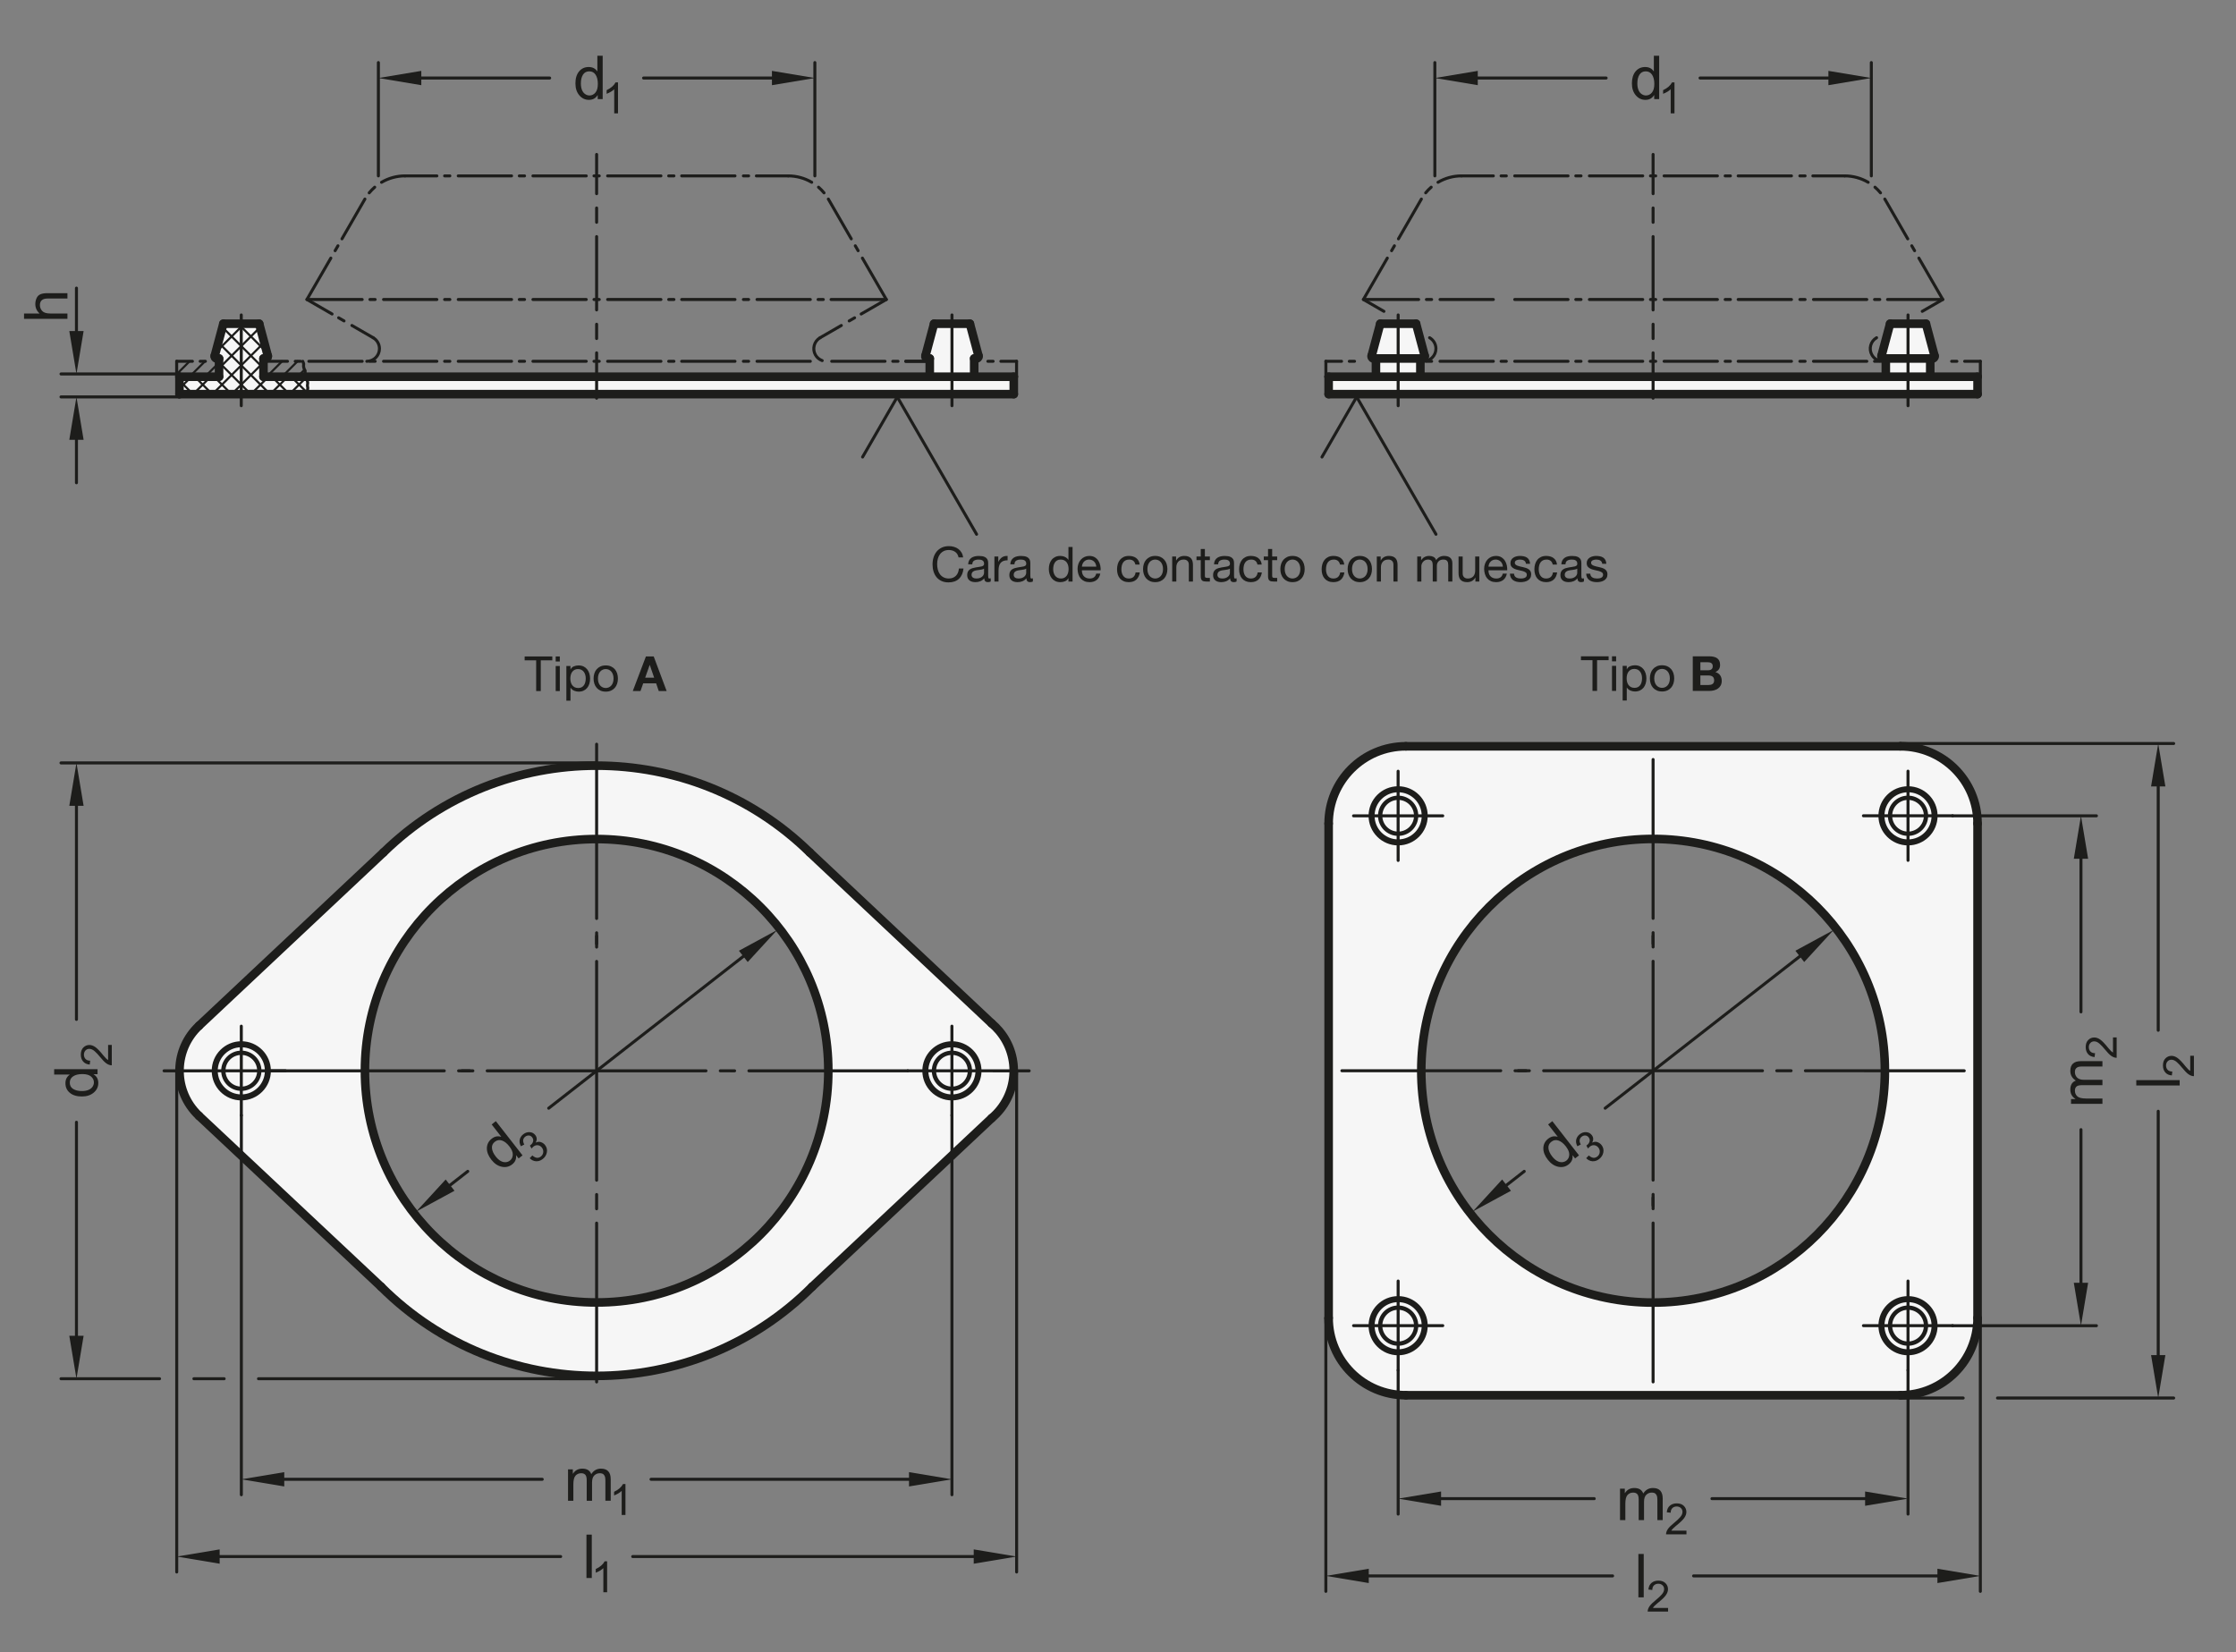 <?xml version="1.0" encoding="UTF-8"?>
<svg xmlns="http://www.w3.org/2000/svg" version="1.1" viewBox="0 0 369.213 272.835">
  <rect x="0" y="0" width="369.213" height="272.835" fill="#808080" stroke="none"/>
  <defs>
    <style>
      .cls-1, .cls-2 {
        fill: #1d1d1b;
      }

      .cls-1, .cls-3, .cls-4, .cls-5, .cls-6, .cls-7 {
        stroke: #1d1d1b;
        stroke-linecap: round;
        stroke-linejoin: round;
      }

      .cls-1, .cls-7 {
        stroke-width: .496px;
      }

      .cls-8 {
        fill: #f6f6f6;
      }

      .cls-9 {
        fill: #fff;
      }

      .cls-3 {
        stroke-width: .354px;
      }

      .cls-3, .cls-10, .cls-4, .cls-5, .cls-6, .cls-7 {
        fill: none;
      }

      .cls-4 {
        stroke-width: .992px;
      }

      .cls-5 {
        stroke-width: 1.417px;
      }

      .cls-6 {
        stroke-width: .709px;
      }
    </style>
  </defs>
  <!-- Generator: Adobe Illustrator 28.6.0, SVG Export Plug-In . SVG Version: 1.2.0 Build 709)  -->
  <g>
    <g id="MD_x5F_3_x5F_FUELLUNG_x5F_WS">
      <g id="LWPOLYLINE">
        <path class="cls-9" d="M311.015,59.195c-.032,0-.064-.003-.096-.012-.184-.049-.293-.238-.244-.422l1.422-5.307h5.919l1.422,5.307c.006.023.01.046.012.07.011.187-.132.348-.319.359l-.407.004v3.012h7.813v2.87h-107.143v-2.87h7.806v-3.012h-.381c-.03,0-.06-.004-.089-.012-.184-.049-.293-.238-.244-.422l1.422-5.307h5.919l1.422,5.307c.002.01.003.02.004.03.019.204-.132.385-.337.404h-.381v3.012h76.854v-3.012h-.375Z"/>
      </g>
      <g id="LWPOLYLINE-2" data-name="LWPOLYLINE">
        <path class="cls-9" d="M153.144,59.195c-.03,0-.06-.004-.089-.012-.184-.049-.293-.238-.244-.422l1.422-5.307h5.919s1.422,5.307,1.422,5.307c.006.022.009.044.011.066.013.19-.131.355-.322.368h-.403v3.012h6.537v2.87H29.633v-2.87h6.537v-3.012h-.381c-.03,0-.06-.004-.089-.012-.184-.049-.293-.238-.244-.422l1.422-5.307h5.919l1.422,5.307c.008.029.012.059.012.089,0,.19-.154.344-.344.344h-.381v3.012h110.02v-3.012h-.381Z"/>
      </g>
      <g id="LWPOLYLINE-3" data-name="LWPOLYLINE">
        <path class="cls-9" d="M232.143,123.227c-7.045,0-12.756,5.711-12.756,12.756v81.638c0,7.045,5.711,12.756,12.756,12.756h81.638c7.045,0,12.756-5.711,12.756-12.756v-81.638l-15.317,40.819c-.003,21.113-17.104,38.234-38.217,38.262-21.135.028-38.29-17.082-38.318-38.217,0-.019,0-.037,0-.056.003-21.135,17.138-38.265,38.273-38.262,21.135.003,38.265,17.138,38.262,38.273l15.317-40.819c0-7.045-5.711-12.756-12.756-12.756h-81.638Z"/>
      </g>
      <g id="LWPOLYLINE-4" data-name="LWPOLYLINE">
        <path class="cls-9" d="M133.707,140.751l30.04,28.221-26.964,7.745c-.052-21.135-17.228-38.225-38.362-38.173-21.06.052-38.12,17.112-38.173,38.172-.053,21.135,17.038,38.31,38.172,38.363s38.31-17.038,38.363-38.172c0-.063,0-.127,0-.19l26.964-7.745c.466.389.896.82,1.286,1.286,3.614,4.324,3.039,10.76-1.286,14.374l-29.642,27.827c-19.667,19.63-51.513,19.63-71.18,0l-30.062-28.206c-.153-.144-.302-.292-.446-.446-3.864-4.107-3.666-10.568.441-14.432l30.466-28.625c19.571-19.105,50.811-19.105,70.383,0Z"/>
      </g>
    </g>
    <g id="MD_x5F_3_x5F_FUELLUNG_x5F_GR">
      <g id="LWPOLYLINE-5" data-name="LWPOLYLINE">
        <path class="cls-8" d="M133.707,140.751l30.04,28.221-26.964,7.745c-.052-21.135-17.228-38.225-38.362-38.173-21.06.052-38.12,17.112-38.173,38.172-.053,21.135,17.038,38.31,38.172,38.363s38.31-17.038,38.363-38.172c0-.063,0-.127,0-.19l26.964-7.745c.466.389.896.82,1.286,1.286,3.614,4.324,3.039,10.76-1.286,14.374l-29.642,27.827c-19.667,19.63-51.513,19.63-71.18,0l-30.062-28.206c-.153-.144-.302-.292-.446-.446-3.864-4.107-3.666-10.568.441-14.432l30.466-28.625c19.571-19.105,50.811-19.105,70.383,0Z"/>
      </g>
      <g id="LWPOLYLINE-6" data-name="LWPOLYLINE">
        <path class="cls-8" d="M232.143,123.227c-7.045,0-12.756,5.711-12.756,12.756v81.638c0,7.045,5.711,12.756,12.756,12.756h81.638c7.045,0,12.756-5.711,12.756-12.756v-81.638l-15.317,40.819c-.003,21.113-17.104,38.234-38.217,38.262-21.135.028-38.29-17.082-38.318-38.217,0-.019,0-.037,0-.056.003-21.135,17.138-38.265,38.273-38.262,21.135.003,38.265,17.138,38.262,38.273l15.317-40.819c0-7.045-5.711-12.756-12.756-12.756h-81.638Z"/>
      </g>
      <g id="LWPOLYLINE-7" data-name="LWPOLYLINE">
        <path class="cls-8" d="M153.144,59.195c-.03,0-.06-.004-.089-.012-.184-.049-.293-.238-.244-.422l1.422-5.307h5.919s1.422,5.307,1.422,5.307c.006.022.009.044.011.066.013.19-.131.355-.322.368h-.403v3.012h6.537v2.87H29.633v-2.87h6.537v-3.012h-.381c-.03,0-.06-.004-.089-.012-.184-.049-.293-.238-.244-.422l1.422-5.307h5.919l1.422,5.307c.008.029.012.059.012.089,0,.19-.154.344-.344.344h-.381v3.012h110.02v-3.012h-.381Z"/>
      </g>
      <g id="LWPOLYLINE-8" data-name="LWPOLYLINE">
        <path class="cls-8" d="M311.015,59.195c-.032,0-.064-.003-.096-.012-.184-.049-.293-.238-.244-.422l1.422-5.307h5.919l1.422,5.307c.006.023.01.046.012.07.011.187-.132.348-.319.359l-.407.004v3.012h7.813v2.87h-107.143v-2.87h7.806v-3.012h-.381c-.03,0-.06-.004-.089-.012-.184-.049-.293-.238-.244-.422l1.422-5.307h5.919l1.422,5.307c.002.01.003.02.004.03.019.204-.132.385-.337.404h-.381v3.012h76.854v-3.012h-.375Z"/>
      </g>
    </g>
    <g id="MD_x5F_1_x5F_035">
      <g id="ARC">
        <path class="cls-7" d="M66.883,29.042c-1.365,0-2.705.365-3.882,1.057"/>
      </g>
      <g id="ARC-2" data-name="ARC">
        <path class="cls-7" d="M61.874,30.908c-.329.285-.634.598-.91.934"/>
      </g>
      <g id="LINE">
        <line class="cls-7" x1="50.681" y1="49.451" x2="54.831" y2="51.847"/>
      </g>
      <g id="LINE-2" data-name="LINE">
        <line class="cls-7" x1="55.917" y1="52.475" x2="56.809" y2="52.99"/>
      </g>
      <g id="LINE-3" data-name="LINE">
        <line class="cls-7" x1="58.109" y1="53.74" x2="61.611" y2="55.762"/>
      </g>
      <g id="ARC-3" data-name="ARC">
        <path class="cls-7" d="M60.567,59.657c1.153,0,2.088-.933,2.089-2.085,0-.747-.398-1.437-1.045-1.81"/>
      </g>
      <g id="LINE-4" data-name="LINE">
        <line class="cls-7" x1="29.173" y1="59.656" x2="29.173" y2="62.207"/>
      </g>
      <g id="LINE-5" data-name="LINE">
        <line class="cls-7" x1="167.858" y1="62.207" x2="167.858" y2="59.656"/>
      </g>
      <g id="ARC-4" data-name="ARC">
        <path class="cls-7" d="M135.42,55.762c-.999.579-1.34,1.858-.762,2.857.248.429.641.755,1.107.922"/>
      </g>
      <g id="LINE-6" data-name="LINE">
        <line class="cls-7" x1="39.838" y1="52.002" x2="39.838" y2="66.99"/>
      </g>
      <g id="LINE-7" data-name="LINE">
        <line class="cls-7" x1="218.933" y1="59.656" x2="218.933" y2="62.207"/>
      </g>
      <g id="LINE-8" data-name="LINE">
        <line class="cls-7" x1="326.998" y1="62.207" x2="326.998" y2="59.656"/>
      </g>
      <g id="LINE-9" data-name="LINE">
        <line class="cls-7" x1="98.515" y1="34.343" x2="98.515" y2="36.705"/>
      </g>
      <g id="LINE-10" data-name="LINE">
        <line class="cls-7" x1="98.515" y1="51.174" x2="98.515" y2="39.067"/>
      </g>
      <g id="LINE-11" data-name="LINE">
        <line class="cls-7" x1="98.515" y1="31.981" x2="98.515" y2="25.498"/>
      </g>
      <g id="LINE-12" data-name="LINE">
        <line class="cls-7" x1="98.515" y1="53.536" x2="98.515" y2="55.898"/>
      </g>
      <g id="LINE-13" data-name="LINE">
        <line class="cls-7" x1="98.515" y1="65.75" x2="98.515" y2="58.26"/>
      </g>
      <g id="LINE-14" data-name="LINE">
        <line class="cls-7" x1="272.962" y1="34.343" x2="272.962" y2="36.705"/>
      </g>
      <g id="LINE-15" data-name="LINE">
        <line class="cls-7" x1="272.962" y1="51.174" x2="272.962" y2="39.067"/>
      </g>
      <g id="LINE-16" data-name="LINE">
        <line class="cls-7" x1="272.962" y1="31.981" x2="272.962" y2="25.498"/>
      </g>
      <g id="LINE-17" data-name="LINE">
        <line class="cls-7" x1="272.962" y1="53.536" x2="272.962" y2="55.898"/>
      </g>
      <g id="LINE-18" data-name="LINE">
        <line class="cls-7" x1="272.962" y1="65.75" x2="272.962" y2="58.26"/>
      </g>
      <g id="LINE-19" data-name="LINE">
        <line class="cls-7" x1="272.962" y1="155.819" x2="272.962" y2="154.544"/>
      </g>
      <g id="LINE-20" data-name="LINE">
        <line class="cls-7" x1="272.962" y1="154.001" x2="272.962" y2="156.363"/>
      </g>
      <g id="LINE-21" data-name="LINE">
        <line class="cls-7" x1="272.962" y1="176.786" x2="272.962" y2="158.725"/>
      </g>
      <g id="LINE-22" data-name="LINE">
        <line class="cls-7" x1="272.962" y1="151.638" x2="272.962" y2="125.408"/>
      </g>
      <g id="LINE-23" data-name="LINE">
        <line class="cls-7" x1="272.959" y1="197.762" x2="272.958" y2="199.038"/>
      </g>
      <g id="LINE-24" data-name="LINE">
        <line class="cls-7" x1="272.962" y1="199.581" x2="272.962" y2="197.219"/>
      </g>
      <g id="LINE-25" data-name="LINE">
        <line class="cls-7" x1="272.962" y1="176.796" x2="272.962" y2="194.857"/>
      </g>
      <g id="LINE-26" data-name="LINE">
        <line class="cls-7" x1="272.962" y1="201.944" x2="272.962" y2="228.174"/>
      </g>
      <g id="LINE-27" data-name="LINE">
        <line class="cls-7" x1="251.986" y1="176.796" x2="250.71" y2="176.796"/>
      </g>
      <g id="LINE-28" data-name="LINE">
        <line class="cls-7" x1="250.167" y1="176.796" x2="252.529" y2="176.796"/>
      </g>
      <g id="LINE-29" data-name="LINE">
        <line class="cls-7" x1="272.962" y1="176.796" x2="254.891" y2="176.796"/>
      </g>
      <g id="LINE-30" data-name="LINE">
        <line class="cls-7" x1="247.805" y1="176.796" x2="221.574" y2="176.796"/>
      </g>
      <g id="LINE-31" data-name="LINE">
        <line class="cls-7" x1="295.748" y1="176.8" x2="293.385" y2="176.8"/>
      </g>
      <g id="LINE-32" data-name="LINE">
        <line class="cls-7" x1="272.962" y1="176.796" x2="291.023" y2="176.799"/>
      </g>
      <g id="LINE-33" data-name="LINE">
        <line class="cls-7" x1="298.11" y1="176.8" x2="324.34" y2="176.805"/>
      </g>
      <g id="LINE-34" data-name="LINE">
        <line class="cls-7" x1="98.515" y1="155.837" x2="98.515" y2="154.562"/>
      </g>
      <g id="LINE-35" data-name="LINE">
        <line class="cls-7" x1="27.09" y1="176.812" x2="47.138" y2="176.811"/>
      </g>
      <g id="LINE-36" data-name="LINE">
        <line class="cls-7" x1="98.515" y1="154.019" x2="98.515" y2="156.381"/>
      </g>
      <g id="LINE-37" data-name="LINE">
        <line class="cls-7" x1="98.515" y1="176.812" x2="98.515" y2="158.743"/>
      </g>
      <g id="LINE-38" data-name="LINE">
        <line class="cls-7" x1="98.515" y1="151.657" x2="98.515" y2="122.879"/>
      </g>
      <g id="LINE-39" data-name="LINE">
        <line class="cls-7" x1="98.515" y1="199.594" x2="98.516" y2="197.233"/>
      </g>
      <g id="LINE-40" data-name="LINE">
        <line class="cls-7" x1="98.515" y1="176.812" x2="98.515" y2="194.871"/>
      </g>
      <g id="LINE-41" data-name="LINE">
        <line class="cls-7" x1="98.515" y1="201.956" x2="98.515" y2="228.184"/>
      </g>
      <g id="LINE-42" data-name="LINE">
        <line class="cls-7" x1="77.541" y1="176.812" x2="76.265" y2="176.812"/>
      </g>
      <g id="LINE-43" data-name="LINE">
        <line class="cls-7" x1="75.722" y1="176.812" x2="78.084" y2="176.812"/>
      </g>
      <g id="LINE-44" data-name="LINE">
        <line class="cls-7" x1="98.515" y1="176.812" x2="80.446" y2="176.812"/>
      </g>
      <g id="LINE-45" data-name="LINE">
        <line class="cls-7" x1="73.36" y1="176.812" x2="44.583" y2="176.812"/>
      </g>
      <g id="LINE-46" data-name="LINE">
        <line class="cls-7" x1="121.298" y1="176.812" x2="118.936" y2="176.811"/>
      </g>
      <g id="LINE-47" data-name="LINE">
        <line class="cls-7" x1="98.515" y1="176.812" x2="116.574" y2="176.812"/>
      </g>
      <g id="LINE-48" data-name="LINE">
        <line class="cls-7" x1="123.66" y1="176.812" x2="149.887" y2="176.812"/>
      </g>
      <g id="LINE-49" data-name="LINE">
        <line class="cls-7" x1="169.94" y1="176.812" x2="149.893" y2="176.811"/>
      </g>
      <g id="LWPOLYLINE-9" data-name="LWPOLYLINE">
        <polyline class="cls-7" points="49.988 59.656 50.142 60.055 50.124 60.508 50.214 60.888 50.386 61.204 50.368 61.548 50.44 61.964 50.64 62.207"/>
      </g>
      <g id="LINE-50" data-name="LINE">
        <line class="cls-7" x1="225.128" y1="49.451" x2="228.516" y2="51.407"/>
      </g>
      <g id="ARC-5" data-name="ARC">
        <path class="cls-7" d="M235.014,59.657c1.153,0,2.088-.933,2.089-2.085,0-.747-.398-1.437-1.045-1.81"/>
      </g>
      <g id="LINE-51" data-name="LINE">
        <line class="cls-7" x1="157.192" y1="52.002" x2="157.192" y2="66.99"/>
      </g>
      <g id="LINE-52" data-name="LINE">
        <line class="cls-7" x1="230.868" y1="52.002" x2="230.868" y2="66.99"/>
      </g>
      <g id="LINE-53" data-name="LINE">
        <line class="cls-7" x1="315.057" y1="52.002" x2="315.057" y2="66.99"/>
      </g>
      <g id="LINE-54" data-name="LINE">
        <line class="cls-7" x1="320.797" y1="49.451" x2="317.408" y2="51.407"/>
      </g>
      <g id="ARC-6" data-name="ARC">
        <path class="cls-7" d="M309.867,55.762c-.999.576-1.341,1.852-.766,2.85.373.647,1.063,1.045,1.81,1.045"/>
      </g>
      <g id="LWPOLYLINE-10" data-name="LWPOLYLINE">
        <polyline class="cls-7" points="50.64 62.207 50.704 62.689 50.813 63.202 50.762 63.68 50.828 64.062 50.762 64.534 50.662 64.833 50.662 65.077"/>
      </g>
      <g id="LINE-55" data-name="LINE">
        <line class="cls-7" x1="157.182" y1="169.438" x2="157.186" y2="184.165"/>
      </g>
      <g id="LINE-56" data-name="LINE">
        <line class="cls-7" x1="230.864" y1="211.522" x2="230.868" y2="226.249"/>
      </g>
      <g id="LINE-57" data-name="LINE">
        <line class="cls-7" x1="223.505" y1="218.886" x2="238.232" y2="218.886"/>
      </g>
      <g id="LINE-58" data-name="LINE">
        <line class="cls-7" x1="39.844" y1="169.437" x2="39.848" y2="184.164"/>
      </g>
      <g id="LINE-59" data-name="LINE">
        <line class="cls-7" x1="315.053" y1="211.522" x2="315.057" y2="226.249"/>
      </g>
      <g id="LINE-60" data-name="LINE">
        <line class="cls-7" x1="307.694" y1="218.886" x2="322.421" y2="218.886"/>
      </g>
      <g id="LINE-61" data-name="LINE">
        <line class="cls-7" x1="315.053" y1="127.333" x2="315.057" y2="142.06"/>
      </g>
      <g id="LINE-62" data-name="LINE">
        <line class="cls-7" x1="307.694" y1="134.697" x2="322.421" y2="134.697"/>
      </g>
      <g id="LINE-63" data-name="LINE">
        <line class="cls-7" x1="230.86" y1="127.344" x2="230.864" y2="142.071"/>
      </g>
      <g id="LINE-64" data-name="LINE">
        <line class="cls-7" x1="223.501" y1="134.708" x2="238.228" y2="134.708"/>
      </g>
      <g id="LINE-65" data-name="LINE">
        <line class="cls-7" x1="50.681" y1="49.451" x2="54.629" y2="42.617"/>
      </g>
      <g id="LINE-66" data-name="LINE">
        <line class="cls-7" x1="55.335" y1="41.395" x2="55.803" y2="40.586"/>
      </g>
      <g id="LINE-67" data-name="LINE">
        <line class="cls-7" x1="56.468" y1="39.436" x2="60.255" y2="32.868"/>
      </g>
      <g id="LINE-68" data-name="LINE">
        <line class="cls-7" x1="66.883" y1="29.042" x2="72.136" y2="29.042"/>
      </g>
      <g id="LINE-69" data-name="LINE">
        <line class="cls-7" x1="73.417" y1="29.042" x2="74.281" y2="29.042"/>
      </g>
      <g id="LINE-70" data-name="LINE">
        <line class="cls-7" x1="75.666" y1="29.042" x2="84.47" y2="29.042"/>
      </g>
      <g id="LINE-71" data-name="LINE">
        <line class="cls-7" x1="85.75" y1="29.042" x2="86.614" y2="29.042"/>
      </g>
      <g id="LINE-72" data-name="LINE">
        <line class="cls-7" x1="87.999" y1="29.042" x2="96.803" y2="29.042"/>
      </g>
      <g id="ARC-7" data-name="ARC">
        <path class="cls-7" d="M134.029,30.099c-1.176-.692-2.517-1.057-3.882-1.057"/>
      </g>
      <g id="ARC-8" data-name="ARC">
        <path class="cls-7" d="M136.066,31.843c-.276-.337-.58-.649-.91-.934"/>
      </g>
      <g id="LINE-73" data-name="LINE">
        <line class="cls-7" x1="146.35" y1="49.451" x2="142.401" y2="42.617"/>
      </g>
      <g id="LINE-74" data-name="LINE">
        <line class="cls-7" x1="141.695" y1="41.395" x2="141.228" y2="40.586"/>
      </g>
      <g id="LINE-75" data-name="LINE">
        <line class="cls-7" x1="140.563" y1="39.436" x2="136.776" y2="32.868"/>
      </g>
      <g id="LINE-76" data-name="LINE">
        <line class="cls-7" x1="98.083" y1="29.042" x2="98.947" y2="29.042"/>
      </g>
      <g id="LINE-77" data-name="LINE">
        <line class="cls-7" x1="100.333" y1="29.042" x2="109.136" y2="29.042"/>
      </g>
      <g id="LINE-78" data-name="LINE">
        <line class="cls-7" x1="123.614" y1="29.042" x2="122.75" y2="29.042"/>
      </g>
      <g id="LINE-79" data-name="LINE">
        <line class="cls-7" x1="121.364" y1="29.042" x2="112.561" y2="29.042"/>
      </g>
      <g id="LINE-80" data-name="LINE">
        <line class="cls-7" x1="111.28" y1="29.042" x2="110.416" y2="29.042"/>
      </g>
      <g id="LINE-81" data-name="LINE">
        <line class="cls-7" x1="73.417" y1="49.451" x2="74.281" y2="49.451"/>
      </g>
      <g id="LINE-82" data-name="LINE">
        <line class="cls-7" x1="75.666" y1="49.451" x2="84.47" y2="49.451"/>
      </g>
      <g id="LINE-83" data-name="LINE">
        <line class="cls-7" x1="85.75" y1="49.451" x2="86.614" y2="49.451"/>
      </g>
      <g id="LINE-84" data-name="LINE">
        <line class="cls-7" x1="87.999" y1="49.451" x2="96.803" y2="49.451"/>
      </g>
      <g id="LINE-85" data-name="LINE">
        <line class="cls-7" x1="98.083" y1="49.451" x2="98.947" y2="49.451"/>
      </g>
      <g id="LINE-86" data-name="LINE">
        <line class="cls-7" x1="100.333" y1="49.451" x2="109.136" y2="49.451"/>
      </g>
      <g id="LINE-87" data-name="LINE">
        <line class="cls-7" x1="123.614" y1="49.451" x2="122.75" y2="49.451"/>
      </g>
      <g id="LINE-88" data-name="LINE">
        <line class="cls-7" x1="121.364" y1="49.451" x2="112.561" y2="49.451"/>
      </g>
      <g id="LINE-89" data-name="LINE">
        <line class="cls-7" x1="111.28" y1="49.451" x2="110.416" y2="49.451"/>
      </g>
      <g id="LINE-90" data-name="LINE">
        <line class="cls-7" x1="73.417" y1="59.656" x2="74.281" y2="59.656"/>
      </g>
      <g id="LINE-91" data-name="LINE">
        <line class="cls-7" x1="75.666" y1="59.656" x2="84.47" y2="59.656"/>
      </g>
      <g id="LINE-92" data-name="LINE">
        <line class="cls-7" x1="85.75" y1="59.656" x2="86.614" y2="59.656"/>
      </g>
      <g id="LINE-93" data-name="LINE">
        <line class="cls-7" x1="87.999" y1="59.656" x2="96.803" y2="59.656"/>
      </g>
      <g id="LINE-94" data-name="LINE">
        <line class="cls-7" x1="98.083" y1="59.656" x2="98.947" y2="59.656"/>
      </g>
      <g id="LINE-95" data-name="LINE">
        <line class="cls-7" x1="100.333" y1="59.656" x2="109.136" y2="59.656"/>
      </g>
      <g id="LINE-96" data-name="LINE">
        <line class="cls-7" x1="123.614" y1="59.656" x2="122.75" y2="59.656"/>
      </g>
      <g id="LINE-97" data-name="LINE">
        <line class="cls-7" x1="121.364" y1="59.656" x2="112.561" y2="59.656"/>
      </g>
      <g id="LINE-98" data-name="LINE">
        <line class="cls-7" x1="111.28" y1="59.656" x2="110.416" y2="59.656"/>
      </g>
      <g id="LINE-99" data-name="LINE">
        <line class="cls-7" x1="50.999" y1="49.451" x2="59.803" y2="49.451"/>
      </g>
      <g id="LINE-100" data-name="LINE">
        <line class="cls-7" x1="61.083" y1="49.451" x2="61.947" y2="49.451"/>
      </g>
      <g id="LINE-101" data-name="LINE">
        <line class="cls-7" x1="63.333" y1="49.451" x2="72.136" y2="49.451"/>
      </g>
      <g id="LINE-102" data-name="LINE">
        <line class="cls-7" x1="124.999" y1="49.451" x2="133.803" y2="49.451"/>
      </g>
      <g id="LINE-103" data-name="LINE">
        <line class="cls-7" x1="146.031" y1="49.451" x2="137.227" y2="49.451"/>
      </g>
      <g id="LINE-104" data-name="LINE">
        <line class="cls-7" x1="135.947" y1="49.451" x2="135.083" y2="49.451"/>
      </g>
      <g id="LINE-105" data-name="LINE">
        <line class="cls-7" x1="48.75" y1="59.656" x2="49.614" y2="59.656"/>
      </g>
      <g id="LINE-106" data-name="LINE">
        <line class="cls-7" x1="50.999" y1="59.656" x2="59.803" y2="59.656"/>
      </g>
      <g id="LINE-107" data-name="LINE">
        <line class="cls-7" x1="61.083" y1="59.656" x2="61.947" y2="59.656"/>
      </g>
      <g id="LINE-108" data-name="LINE">
        <line class="cls-7" x1="63.333" y1="59.656" x2="72.136" y2="59.656"/>
      </g>
      <g id="LINE-109" data-name="LINE">
        <line class="cls-7" x1="43.824" y1="59.656" x2="47.47" y2="59.656"/>
      </g>
      <g id="LINE-110" data-name="LINE">
        <line class="cls-7" x1="146.35" y1="49.451" x2="142.199" y2="51.847"/>
      </g>
      <g id="LINE-111" data-name="LINE">
        <line class="cls-7" x1="141.113" y1="52.475" x2="140.221" y2="52.99"/>
      </g>
      <g id="LINE-112" data-name="LINE">
        <line class="cls-7" x1="138.922" y1="53.74" x2="135.42" y2="55.762"/>
      </g>
      <g id="LINE-113" data-name="LINE">
        <line class="cls-7" x1="124.999" y1="59.656" x2="133.803" y2="59.656"/>
      </g>
      <g id="LINE-114" data-name="LINE">
        <line class="cls-7" x1="137.332" y1="59.656" x2="146.136" y2="59.656"/>
      </g>
      <g id="LINE-115" data-name="LINE">
        <line class="cls-7" x1="153.525" y1="59.656" x2="149.561" y2="59.656"/>
      </g>
      <g id="LINE-116" data-name="LINE">
        <line class="cls-7" x1="148.28" y1="59.656" x2="147.416" y2="59.656"/>
      </g>
      <g id="ARC-9" data-name="ARC">
        <path class="cls-7" d="M241.33,29.042c-1.365,0-2.705.365-3.882,1.057"/>
      </g>
      <g id="ARC-10" data-name="ARC">
        <path class="cls-7" d="M236.321,30.908c-.329.285-.634.598-.91.934"/>
      </g>
      <g id="LINE-117" data-name="LINE">
        <line class="cls-7" x1="225.128" y1="49.451" x2="229.076" y2="42.617"/>
      </g>
      <g id="LINE-118" data-name="LINE">
        <line class="cls-7" x1="229.782" y1="41.395" x2="230.25" y2="40.586"/>
      </g>
      <g id="LINE-119" data-name="LINE">
        <line class="cls-7" x1="230.915" y1="39.436" x2="234.702" y2="32.868"/>
      </g>
      <g id="LINE-120" data-name="LINE">
        <line class="cls-7" x1="241.33" y1="29.042" x2="246.583" y2="29.042"/>
      </g>
      <g id="LINE-121" data-name="LINE">
        <line class="cls-7" x1="247.864" y1="29.042" x2="248.728" y2="29.042"/>
      </g>
      <g id="LINE-122" data-name="LINE">
        <line class="cls-7" x1="250.113" y1="29.042" x2="258.917" y2="29.042"/>
      </g>
      <g id="LINE-123" data-name="LINE">
        <line class="cls-7" x1="262.446" y1="29.042" x2="271.25" y2="29.042"/>
      </g>
      <g id="ARC-11" data-name="ARC">
        <path class="cls-7" d="M308.476,30.099c-1.176-.692-2.517-1.057-3.882-1.057"/>
      </g>
      <g id="LINE-124" data-name="LINE">
        <line class="cls-7" x1="320.797" y1="49.451" x2="316.848" y2="42.617"/>
      </g>
      <g id="LINE-125" data-name="LINE">
        <line class="cls-7" x1="316.142" y1="41.395" x2="315.675" y2="40.586"/>
      </g>
      <g id="LINE-126" data-name="LINE">
        <line class="cls-7" x1="272.53" y1="29.042" x2="273.394" y2="29.042"/>
      </g>
      <g id="LINE-127" data-name="LINE">
        <line class="cls-7" x1="274.78" y1="29.042" x2="283.583" y2="29.042"/>
      </g>
      <g id="LINE-128" data-name="LINE">
        <line class="cls-7" x1="304.595" y1="29.042" x2="299.341" y2="29.042"/>
      </g>
      <g id="LINE-129" data-name="LINE">
        <line class="cls-7" x1="298.061" y1="29.042" x2="297.197" y2="29.042"/>
      </g>
      <g id="LINE-130" data-name="LINE">
        <line class="cls-7" x1="295.811" y1="29.042" x2="287.008" y2="29.042"/>
      </g>
      <g id="LINE-131" data-name="LINE">
        <line class="cls-7" x1="285.728" y1="29.042" x2="284.864" y2="29.042"/>
      </g>
      <g id="LINE-132" data-name="LINE">
        <line class="cls-7" x1="250.113" y1="49.451" x2="258.917" y2="49.451"/>
      </g>
      <g id="LINE-133" data-name="LINE">
        <line class="cls-7" x1="260.197" y1="49.451" x2="261.061" y2="49.451"/>
      </g>
      <g id="LINE-134" data-name="LINE">
        <line class="cls-7" x1="262.446" y1="49.451" x2="271.25" y2="49.451"/>
      </g>
      <g id="LINE-135" data-name="LINE">
        <line class="cls-7" x1="272.53" y1="49.451" x2="273.394" y2="49.451"/>
      </g>
      <g id="LINE-136" data-name="LINE">
        <line class="cls-7" x1="274.78" y1="49.451" x2="283.583" y2="49.451"/>
      </g>
      <g id="LINE-137" data-name="LINE">
        <line class="cls-7" x1="298.061" y1="49.451" x2="297.197" y2="49.451"/>
      </g>
      <g id="LINE-138" data-name="LINE">
        <line class="cls-7" x1="295.811" y1="49.451" x2="287.008" y2="49.451"/>
      </g>
      <g id="LINE-139" data-name="LINE">
        <line class="cls-7" x1="285.728" y1="49.451" x2="284.864" y2="49.451"/>
      </g>
      <g id="LINE-140" data-name="LINE">
        <line class="cls-7" x1="247.864" y1="59.656" x2="248.728" y2="59.656"/>
      </g>
      <g id="LINE-141" data-name="LINE">
        <line class="cls-7" x1="250.113" y1="59.656" x2="258.917" y2="59.656"/>
      </g>
      <g id="LINE-142" data-name="LINE">
        <line class="cls-7" x1="260.197" y1="59.656" x2="261.061" y2="59.656"/>
      </g>
      <g id="LINE-143" data-name="LINE">
        <line class="cls-7" x1="262.446" y1="59.656" x2="271.25" y2="59.656"/>
      </g>
      <g id="LINE-144" data-name="LINE">
        <line class="cls-7" x1="272.53" y1="59.656" x2="273.394" y2="59.656"/>
      </g>
      <g id="LINE-145" data-name="LINE">
        <line class="cls-7" x1="274.78" y1="59.656" x2="283.583" y2="59.656"/>
      </g>
      <g id="LINE-146" data-name="LINE">
        <line class="cls-7" x1="298.061" y1="59.656" x2="297.197" y2="59.656"/>
      </g>
      <g id="LINE-147" data-name="LINE">
        <line class="cls-7" x1="295.811" y1="59.656" x2="287.008" y2="59.656"/>
      </g>
      <g id="LINE-148" data-name="LINE">
        <line class="cls-7" x1="285.728" y1="59.656" x2="284.864" y2="59.656"/>
      </g>
      <g id="LINE-149" data-name="LINE">
        <line class="cls-7" x1="225.446" y1="49.451" x2="234.25" y2="49.451"/>
      </g>
      <g id="LINE-150" data-name="LINE">
        <line class="cls-7" x1="235.53" y1="49.451" x2="236.394" y2="49.451"/>
      </g>
      <g id="LINE-151" data-name="LINE">
        <line class="cls-7" x1="237.78" y1="49.451" x2="246.583" y2="49.451"/>
      </g>
      <g id="LINE-152" data-name="LINE">
        <line class="cls-7" x1="299.446" y1="49.451" x2="308.25" y2="49.451"/>
      </g>
      <g id="LINE-153" data-name="LINE">
        <line class="cls-7" x1="320.478" y1="49.451" x2="311.674" y2="49.451"/>
      </g>
      <g id="LINE-154" data-name="LINE">
        <line class="cls-7" x1="310.394" y1="49.451" x2="309.53" y2="49.451"/>
      </g>
      <g id="LINE-155" data-name="LINE">
        <line class="cls-7" x1="235.53" y1="59.656" x2="236.394" y2="59.656"/>
      </g>
      <g id="LINE-156" data-name="LINE">
        <line class="cls-7" x1="237.78" y1="59.656" x2="246.583" y2="59.656"/>
      </g>
      <g id="LINE-157" data-name="LINE">
        <line class="cls-7" x1="299.446" y1="59.656" x2="308.25" y2="59.656"/>
      </g>
      <g id="LINE-158" data-name="LINE">
        <line class="cls-7" x1="309.53" y1="59.656" x2="310.394" y2="59.656"/>
      </g>
      <g id="LINE-159" data-name="LINE">
        <line class="cls-7" x1="260.197" y1="29.042" x2="261.061" y2="29.042"/>
      </g>
      <g id="ARC-12" data-name="ARC">
        <path class="cls-7" d="M310.513,31.843c-.276-.337-.58-.649-.91-.934"/>
      </g>
      <g id="LINE-160" data-name="LINE">
        <line class="cls-7" x1="315.01" y1="39.436" x2="311.223" y2="32.868"/>
      </g>
      <g id="LINE-161" data-name="LINE">
        <line class="cls-7" x1="142.434" y1="75.459" x2="148.162" y2="65.538"/>
      </g>
      <g id="LINE-162" data-name="LINE">
        <line class="cls-7" x1="148.162" y1="65.538" x2="161.255" y2="88.215"/>
      </g>
      <g id="LINE-163" data-name="LINE">
        <line class="cls-7" x1="218.288" y1="75.459" x2="224.016" y2="65.538"/>
      </g>
      <g id="LINE-164" data-name="LINE">
        <line class="cls-7" x1="224.016" y1="65.538" x2="237.109" y2="88.215"/>
      </g>
      <g id="LINE-165" data-name="LINE">
        <line class="cls-7" x1="130.148" y1="29.042" x2="124.894" y2="29.042"/>
      </g>
      <g id="LINE-166" data-name="LINE">
        <line class="cls-7" x1="153.206" y1="59.656" x2="149.561" y2="59.656"/>
      </g>
      <g id="LINE-167" data-name="LINE">
        <line class="cls-7" x1="33.053" y1="59.656" x2="33.917" y2="59.656"/>
      </g>
      <g id="LINE-168" data-name="LINE">
        <line class="cls-7" x1="29.179" y1="59.656" x2="31.772" y2="59.656"/>
      </g>
      <g id="LINE-169" data-name="LINE">
        <line class="cls-7" x1="323.124" y1="59.656" x2="322.26" y2="59.656"/>
      </g>
      <g id="LINE-170" data-name="LINE">
        <line class="cls-7" x1="326.998" y1="59.656" x2="324.405" y2="59.656"/>
      </g>
      <g id="LINE-171" data-name="LINE">
        <line class="cls-7" x1="222.8" y1="59.656" x2="223.664" y2="59.656"/>
      </g>
      <g id="LINE-172" data-name="LINE">
        <line class="cls-7" x1="218.927" y1="59.656" x2="221.52" y2="59.656"/>
      </g>
      <g id="LINE-173" data-name="LINE">
        <line class="cls-7" x1="163.984" y1="59.656" x2="163.12" y2="59.656"/>
      </g>
      <g id="LINE-174" data-name="LINE">
        <line class="cls-7" x1="167.858" y1="59.656" x2="165.265" y2="59.656"/>
      </g>
    </g>
    <g id="MD_x5F_1_x5F_100">
      <g id="LINE-175" data-name="LINE">
        <line class="cls-5" x1="29.633" y1="62.207" x2="36.171" y2="62.207"/>
      </g>
      <g id="LINE-176" data-name="LINE">
        <line class="cls-5" x1="43.505" y1="62.207" x2="167.397" y2="62.207"/>
      </g>
      <g id="LINE-177" data-name="LINE">
        <line class="cls-5" x1="219.387" y1="62.207" x2="326.537" y2="62.207"/>
      </g>
      <g id="CIRCLE">
        <circle class="cls-5" cx="272.962" cy="176.801" r="38.278"/>
      </g>
      <g id="ARC-13" data-name="ARC">
        <path class="cls-5" d="M232.143,123.227c-7.045,0-12.756,5.711-12.756,12.756"/>
      </g>
      <g id="ARC-14" data-name="ARC">
        <path class="cls-5" d="M219.387,217.62c0,7.045,5.711,12.756,12.756,12.756"/>
      </g>
      <g id="ARC-15" data-name="ARC">
        <path class="cls-5" d="M313.781,230.376c7.045,0,12.756-5.711,12.756-12.756"/>
      </g>
      <g id="ARC-16" data-name="ARC">
        <path class="cls-5" d="M326.537,135.983c0-7.045-5.711-12.756-12.756-12.756"/>
      </g>
      <g id="LINE-178" data-name="LINE">
        <line class="cls-5" x1="232.143" y1="123.227" x2="313.781" y2="123.227"/>
      </g>
      <g id="LINE-179" data-name="LINE">
        <line class="cls-5" x1="326.537" y1="135.983" x2="326.537" y2="217.62"/>
      </g>
      <g id="LINE-180" data-name="LINE">
        <line class="cls-5" x1="313.781" y1="230.376" x2="232.143" y2="230.376"/>
      </g>
      <g id="LINE-181" data-name="LINE">
        <line class="cls-5" x1="219.387" y1="217.62" x2="219.387" y2="135.983"/>
      </g>
      <g id="LINE-182" data-name="LINE">
        <line class="cls-5" x1="63.324" y1="140.751" x2="32.858" y2="169.375"/>
      </g>
      <g id="LINE-183" data-name="LINE">
        <line class="cls-5" x1="62.925" y1="212.459" x2="32.863" y2="184.253"/>
      </g>
      <g id="ARC-17" data-name="ARC">
        <path class="cls-5" d="M32.858,169.375c-4.107,3.859-4.308,10.316-.45,14.423.147.156.298.308.455.454"/>
      </g>
      <g id="LINE-184" data-name="LINE">
        <line class="cls-5" x1="133.707" y1="140.751" x2="163.746" y2="168.974"/>
      </g>
      <g id="LINE-185" data-name="LINE">
        <line class="cls-5" x1="134.105" y1="212.459" x2="163.747" y2="184.631"/>
      </g>
      <g id="ARC-18" data-name="ARC">
        <path class="cls-5" d="M163.747,184.631c4.323-3.64,4.878-10.095,1.238-14.418-.377-.448-.791-.862-1.239-1.239"/>
      </g>
      <g id="ARC-19" data-name="ARC">
        <path class="cls-5" d="M133.707,140.751c-19.571-19.105-50.811-19.105-70.383,0"/>
      </g>
      <g id="ARC-20" data-name="ARC">
        <path class="cls-5" d="M62.925,212.459c19.667,19.63,51.513,19.63,71.18,0"/>
      </g>
      <g id="CIRCLE-2" data-name="CIRCLE">
        <circle class="cls-5" cx="98.515" cy="176.801" r="38.258"/>
      </g>
      <g id="LINE-186" data-name="LINE">
        <line class="cls-5" x1="29.633" y1="62.207" x2="29.633" y2="65.077"/>
      </g>
      <g id="LINE-187" data-name="LINE">
        <line class="cls-5" x1="42.797" y1="53.455" x2="36.879" y2="53.455"/>
      </g>
      <g id="LINE-188" data-name="LINE">
        <line class="cls-5" x1="43.887" y1="59.195" x2="43.505" y2="59.195"/>
      </g>
      <g id="LINE-189" data-name="LINE">
        <line class="cls-5" x1="36.171" y1="59.195" x2="35.789" y2="59.195"/>
      </g>
      <g id="LINE-190" data-name="LINE">
        <line class="cls-5" x1="44.219" y1="58.762" x2="42.797" y2="53.455"/>
      </g>
      <g id="ARC-21" data-name="ARC">
        <path class="cls-5" d="M43.887,59.195c.19,0,.344-.154.344-.344,0-.03-.004-.06-.012-.089"/>
      </g>
      <g id="LINE-191" data-name="LINE">
        <line class="cls-5" x1="43.505" y1="62.207" x2="43.505" y2="59.195"/>
      </g>
      <g id="LINE-192" data-name="LINE">
        <line class="cls-5" x1="36.879" y1="53.455" x2="35.457" y2="58.762"/>
      </g>
      <g id="ARC-22" data-name="ARC">
        <path class="cls-5" d="M35.457,58.762c-.049.184.06.373.244.422.029.008.059.012.089.012"/>
      </g>
      <g id="LINE-193" data-name="LINE">
        <line class="cls-5" x1="36.171" y1="59.195" x2="36.171" y2="62.207"/>
      </g>
      <g id="LINE-194" data-name="LINE">
        <line class="cls-5" x1="160.86" y1="62.207" x2="160.86" y2="59.195"/>
      </g>
      <g id="LINE-195" data-name="LINE">
        <line class="cls-5" x1="153.525" y1="59.195" x2="153.525" y2="62.207"/>
      </g>
      <g id="LINE-196" data-name="LINE">
        <line class="cls-5" x1="167.397" y1="62.207" x2="167.397" y2="65.077"/>
      </g>
      <g id="LINE-197" data-name="LINE">
        <line class="cls-5" x1="219.387" y1="62.207" x2="219.387" y2="65.077"/>
      </g>
      <g id="LINE-198" data-name="LINE">
        <line class="cls-5" x1="326.537" y1="62.207" x2="326.537" y2="65.077"/>
      </g>
      <g id="LINE-199" data-name="LINE">
        <line class="cls-5" x1="29.633" y1="65.077" x2="167.397" y2="65.077"/>
      </g>
      <g id="LINE-200" data-name="LINE">
        <line class="cls-5" x1="219.387" y1="65.077" x2="326.537" y2="65.077"/>
      </g>
      <g id="LINE-201" data-name="LINE">
        <line class="cls-5" x1="154.233" y1="53.455" x2="160.152" y2="53.455"/>
      </g>
      <g id="LINE-202" data-name="LINE">
        <line class="cls-5" x1="153.144" y1="59.195" x2="153.525" y2="59.195"/>
      </g>
      <g id="LINE-203" data-name="LINE">
        <line class="cls-5" x1="160.86" y1="59.195" x2="161.241" y2="59.195"/>
      </g>
      <g id="LINE-204" data-name="LINE">
        <line class="cls-5" x1="152.811" y1="58.762" x2="154.233" y2="53.455"/>
      </g>
      <g id="ARC-23" data-name="ARC">
        <path class="cls-5" d="M152.811,58.762c-.049.184.06.373.244.422.029.008.059.012.089.012"/>
      </g>
      <g id="LINE-205" data-name="LINE">
        <line class="cls-5" x1="160.152" y1="53.455" x2="161.574" y2="58.762"/>
      </g>
      <g id="ARC-24" data-name="ARC">
        <path class="cls-5" d="M161.241,59.195c.19,0,.344-.154.344-.344,0-.03-.004-.06-.012-.089"/>
      </g>
      <g id="LINE-206" data-name="LINE">
        <line class="cls-5" x1="234.535" y1="62.207" x2="234.535" y2="59.195"/>
      </g>
      <g id="LINE-207" data-name="LINE">
        <line class="cls-5" x1="227.2" y1="59.195" x2="227.2" y2="62.207"/>
      </g>
      <g id="LINE-208" data-name="LINE">
        <line class="cls-5" x1="227.908" y1="53.455" x2="233.827" y2="53.455"/>
      </g>
      <g id="LINE-209" data-name="LINE">
        <line class="cls-5" x1="226.819" y1="59.195" x2="234.535" y2="59.195"/>
      </g>
      <g id="LINE-210" data-name="LINE">
        <line class="cls-5" x1="234.535" y1="59.195" x2="234.916" y2="59.195"/>
      </g>
      <g id="LINE-211" data-name="LINE">
        <line class="cls-5" x1="226.487" y1="58.762" x2="227.908" y2="53.455"/>
      </g>
      <g id="ARC-25" data-name="ARC">
        <path class="cls-5" d="M226.487,58.762c-.049.184.06.373.244.422.029.008.059.012.089.012"/>
      </g>
      <g id="LINE-212" data-name="LINE">
        <line class="cls-5" x1="233.827" y1="53.455" x2="235.249" y2="58.762"/>
      </g>
      <g id="ARC-26" data-name="ARC">
        <path class="cls-5" d="M234.916,59.195c.19,0,.344-.154.344-.344,0-.03-.004-.06-.012-.089"/>
      </g>
      <g id="LINE-213" data-name="LINE">
        <line class="cls-5" x1="318.724" y1="62.207" x2="318.724" y2="59.195"/>
      </g>
      <g id="LINE-214" data-name="LINE">
        <line class="cls-5" x1="311.389" y1="59.195" x2="311.389" y2="62.207"/>
      </g>
      <g id="LINE-215" data-name="LINE">
        <line class="cls-5" x1="312.097" y1="53.455" x2="318.016" y2="53.455"/>
      </g>
      <g id="LINE-216" data-name="LINE">
        <line class="cls-5" x1="311.008" y1="59.195" x2="318.795" y2="59.195"/>
      </g>
      <g id="LINE-217" data-name="LINE">
        <line class="cls-5" x1="318.724" y1="59.195" x2="319.105" y2="59.195"/>
      </g>
      <g id="LINE-218" data-name="LINE">
        <line class="cls-5" x1="310.675" y1="58.762" x2="312.097" y2="53.455"/>
      </g>
      <g id="ARC-27" data-name="ARC">
        <path class="cls-5" d="M310.675,58.762c-.049.184.06.373.244.422.029.008.059.012.089.012"/>
      </g>
      <g id="LINE-219" data-name="LINE">
        <line class="cls-5" x1="318.016" y1="53.455" x2="319.438" y2="58.762"/>
      </g>
      <g id="ARC-28" data-name="ARC">
        <path class="cls-5" d="M319.105,59.195c.19,0,.344-.154.344-.344,0-.03-.004-.06-.012-.089"/>
      </g>
    </g>
    <g id="MD_x5F_1_x5F_070">
      <g id="CIRCLE-3" data-name="CIRCLE">
        <circle class="cls-4" cx="39.845" cy="176.812" r="4.388"/>
      </g>
      <g id="CIRCLE-4" data-name="CIRCLE">
        <circle class="cls-4" cx="157.183" cy="176.812" r="4.388"/>
      </g>
      <g id="CIRCLE-5" data-name="CIRCLE">
        <circle class="cls-4" cx="230.865" cy="134.708" r="4.388"/>
      </g>
      <g id="CIRCLE-6" data-name="CIRCLE">
        <circle class="cls-4" cx="315.054" cy="134.708" r="4.388"/>
      </g>
      <g id="CIRCLE-7" data-name="CIRCLE">
        <circle class="cls-4" cx="315.054" cy="218.897" r="4.388"/>
      </g>
      <g id="CIRCLE-8" data-name="CIRCLE">
        <circle class="cls-4" cx="230.865" cy="218.897" r="4.388"/>
      </g>
    </g>
    <g id="MD_x5F_2_x5F_BEMASSUNG">
      <g id="LINE-220" data-name="LINE">
        <line class="cls-1" x1="98.515" y1="227.655" x2="42.681" y2="227.653"/>
      </g>
      <g id="LINE-221" data-name="LINE">
        <line class="cls-1" x1="37.012" y1="227.653" x2="32.016" y2="227.653"/>
      </g>
      <g id="DIMENSION">
        <g id="LINE-222" data-name="LINE">
          <line class="cls-1" x1="236.927" y1="29.042" x2="236.927" y2="10.333"/>
        </g>
        <g id="LINE-223" data-name="LINE">
          <line class="cls-1" x1="308.998" y1="29.042" x2="308.998" y2="10.333"/>
        </g>
        <g id="LINE-224" data-name="LINE">
          <line class="cls-1" x1="244.013" y1="12.884" x2="265.208" y2="12.884"/>
        </g>
        <g id="LINE-225" data-name="LINE">
          <line class="cls-1" x1="301.911" y1="12.884" x2="280.717" y2="12.884"/>
        </g>
        <g id="SOLID">
          <polygon class="cls-2" points="244.013 11.703 244.013 14.065 236.927 12.884 236.927 12.884 244.013 11.703"/>
        </g>
        <g id="SOLID-2" data-name="SOLID">
          <polygon class="cls-2" points="301.911 11.703 301.911 14.065 308.998 12.884 308.998 12.884 301.911 11.703"/>
        </g>
        <g id="MTEXT">
          <path class="cls-2" d="M273.965,16.367h-.82v-.66h-.02c-.316.521-.794.782-1.433.782-.635,0-1.165-.252-1.591-.755-.425-.504-.638-1.156-.638-1.957,0-.838.2-1.499.602-1.984.4-.485.93-.729,1.588-.729.619,0,1.09.236,1.413.709h.02v-2.571h.879v7.165ZM271.785,15.765c.385,0,.711-.157.978-.474.268-.316.401-.795.401-1.437,0-.633-.122-1.136-.367-1.511-.244-.374-.595-.562-1.051-.562s-.801.183-1.033.55c-.233.366-.35.848-.35,1.444,0,.43.062.794.188,1.092.125.298.3.522.525.672.225.15.461.225.708.225Z"/>
          <path class="cls-2" d="M276.494,18.718h-.625v-3.98c-.312.297-.729.548-1.253.753v-.604c.72-.345,1.21-.771,1.472-1.28h.406v5.111Z"/>
        </g>
      </g>
      <g id="DIMENSION-2" data-name="DIMENSION">
        <g id="LINE-226" data-name="LINE">
          <line class="cls-1" x1="39.852" y1="184.165" x2="39.852" y2="246.809"/>
        </g>
        <g id="LINE-227" data-name="LINE">
          <line class="cls-1" x1="157.186" y1="184.165" x2="157.186" y2="246.809"/>
        </g>
        <g id="LINE-228" data-name="LINE">
          <line class="cls-1" x1="46.938" y1="244.258" x2="89.536" y2="244.258"/>
        </g>
        <g id="LINE-229" data-name="LINE">
          <line class="cls-1" x1="150.099" y1="244.258" x2="107.501" y2="244.258"/>
        </g>
        <g id="SOLID-3" data-name="SOLID">
          <polygon class="cls-2" points="46.938 243.077 46.938 245.439 39.852 244.258 39.852 244.258 46.938 243.077"/>
        </g>
        <g id="SOLID-4" data-name="SOLID">
          <polygon class="cls-2" points="150.099 243.077 150.099 245.439 157.186 244.258 157.186 244.258 150.099 243.077"/>
        </g>
        <g id="MTEXT-2" data-name="MTEXT">
          <path class="cls-2" d="M100.843,247.801h-.88v-3.274c0-.241-.016-.447-.049-.618s-.117-.323-.252-.455-.346-.197-.633-.197c-.345,0-.644.12-.894.361-.251.241-.376.632-.376,1.173v3.011h-.88v-3.372c0-.45-.079-.758-.237-.924-.158-.166-.382-.249-.672-.249-.378,0-.688.13-.931.391-.243.261-.364.748-.364,1.461v2.693h-.88v-5.186h.792v.724h.02c.352-.561.868-.841,1.549-.841.381,0,.695.076.941.228.246.151.424.379.535.682.384-.606.917-.909,1.598-.909.538,0,.94.145,1.209.435.269.29.403.726.403,1.306v3.562Z"/>
          <path class="cls-2" d="M103.278,250.152h-.625v-3.98c-.312.297-.73.548-1.253.753v-.604c.72-.345,1.21-.771,1.471-1.28h.406v5.111Z"/>
        </g>
      </g>
      <g id="DIMENSION-3" data-name="DIMENSION">
        <g id="LINE-230" data-name="LINE">
          <line class="cls-1" x1="29.183" y1="176.812" x2="29.183" y2="259.565"/>
        </g>
        <g id="LINE-231" data-name="LINE">
          <line class="cls-1" x1="167.868" y1="176.812" x2="167.868" y2="259.565"/>
        </g>
        <g id="LINE-232" data-name="LINE">
          <line class="cls-1" x1="36.27" y1="257.014" x2="92.577" y2="257.014"/>
        </g>
        <g id="LINE-233" data-name="LINE">
          <line class="cls-1" x1="160.781" y1="257.014" x2="104.474" y2="257.014"/>
        </g>
        <g id="SOLID-5" data-name="SOLID">
          <polygon class="cls-2" points="36.27 255.832 36.27 258.195 29.183 257.014 29.183 257.014 36.27 255.832"/>
        </g>
        <g id="SOLID-6" data-name="SOLID">
          <polygon class="cls-2" points="160.781 255.832 160.781 258.195 167.868 257.014 167.868 257.014 160.781 255.832"/>
        </g>
        <g id="MTEXT-3" data-name="MTEXT">
          <path class="cls-2" d="M97.716,260.557h-.88v-7.165h.88v7.165Z"/>
          <path class="cls-2" d="M100.252,262.908h-.625v-3.98c-.312.297-.73.548-1.253.753v-.604c.72-.345,1.21-.771,1.471-1.28h.406v5.111Z"/>
        </g>
      </g>
      <g id="DIMENSION-4" data-name="DIMENSION">
        <g id="LINE-234" data-name="LINE">
          <line class="cls-1" x1="230.868" y1="226.249" x2="230.868" y2="250.004"/>
        </g>
        <g id="LINE-235" data-name="LINE">
          <line class="cls-1" x1="315.057" y1="226.249" x2="315.057" y2="250.004"/>
        </g>
        <g id="LINE-236" data-name="LINE">
          <line class="cls-1" x1="237.954" y1="247.453" x2="263.242" y2="247.453"/>
        </g>
        <g id="LINE-237" data-name="LINE">
          <line class="cls-1" x1="307.97" y1="247.453" x2="282.682" y2="247.453"/>
        </g>
        <g id="SOLID-7" data-name="SOLID">
          <polygon class="cls-2" points="237.954 246.272 237.954 248.634 230.868 247.453 230.868 247.453 237.954 246.272"/>
        </g>
        <g id="SOLID-8" data-name="SOLID">
          <polygon class="cls-2" points="307.97 246.272 307.97 248.634 315.057 247.453 315.057 247.453 307.97 246.272"/>
        </g>
        <g id="MTEXT-4" data-name="MTEXT">
          <path class="cls-2" d="M274.549,250.996h-.88v-3.274c0-.241-.016-.447-.049-.618-.032-.171-.116-.323-.252-.455-.135-.132-.346-.197-.633-.197-.345,0-.644.12-.894.361-.251.241-.377.632-.377,1.173v3.011h-.88v-3.372c0-.45-.079-.758-.236-.924-.158-.166-.383-.249-.673-.249-.378,0-.688.13-.931.391s-.364.748-.364,1.461v2.693h-.88v-5.186h.792v.724h.02c.352-.561.868-.841,1.55-.841.381,0,.694.076.94.228s.425.379.535.682c.385-.606.917-.909,1.599-.909.537,0,.94.145,1.209.435s.403.726.403,1.306v3.562Z"/>
          <path class="cls-2" d="M278.47,253.347h-3.369c0-.287.1-.577.3-.871s.575-.661,1.122-1.104c.336-.269.636-.55.899-.845s.396-.592.396-.89c0-.257-.091-.47-.272-.638-.182-.167-.411-.251-.688-.251-.28,0-.516.086-.705.259-.189.172-.285.43-.287.771l-.643-.072c.039-.477.209-.841.509-1.094.3-.252.679-.378,1.14-.378.5,0,.889.139,1.168.415.278.276.418.609.418,1.001,0,.326-.117.656-.352.99-.235.335-.703.781-1.404,1.342-.367.293-.611.547-.732.76h2.502v.604Z"/>
        </g>
      </g>
      <g id="DIMENSION-5" data-name="DIMENSION">
        <g id="LINE-238" data-name="LINE">
          <line class="cls-1" x1="218.927" y1="217.618" x2="218.927" y2="262.76"/>
        </g>
        <g id="LINE-239" data-name="LINE">
          <line class="cls-1" x1="326.998" y1="217.62" x2="326.998" y2="262.76"/>
        </g>
        <g id="LINE-240" data-name="LINE">
          <line class="cls-1" x1="226.013" y1="260.209" x2="266.275" y2="260.209"/>
        </g>
        <g id="LINE-241" data-name="LINE">
          <line class="cls-1" x1="319.911" y1="260.209" x2="279.649" y2="260.209"/>
        </g>
        <g id="SOLID-9" data-name="SOLID">
          <polygon class="cls-2" points="226.013 259.028 226.013 261.39 218.927 260.209 218.927 260.209 226.013 259.028"/>
        </g>
        <g id="SOLID-10" data-name="SOLID">
          <polygon class="cls-2" points="319.911 259.028 319.911 261.39 326.998 260.209 326.998 260.209 319.911 259.028"/>
        </g>
        <g id="MTEXT-5" data-name="MTEXT">
          <path class="cls-2" d="M271.415,263.752h-.881v-7.165h.881v7.165Z"/>
          <path class="cls-2" d="M275.436,266.103h-3.369c0-.287.1-.577.3-.871s.574-.661,1.122-1.104c.336-.269.636-.55.899-.845s.396-.592.396-.89c0-.257-.091-.47-.272-.638-.182-.167-.411-.251-.688-.251-.28,0-.516.086-.705.259-.189.172-.285.43-.288.771l-.642-.072c.039-.477.209-.841.509-1.094.299-.252.679-.378,1.14-.378.499,0,.889.139,1.167.415.279.276.419.609.419,1.001,0,.326-.118.656-.353.99-.234.335-.703.781-1.403,1.342-.368.293-.612.547-.732.76h2.502v.604Z"/>
        </g>
      </g>
      <g id="DIMENSION-6" data-name="DIMENSION">
        <g id="LINE-242" data-name="LINE">
          <line class="cls-1" x1="322.41" y1="218.896" x2="346.165" y2="218.896"/>
        </g>
        <g id="LINE-243" data-name="LINE">
          <line class="cls-1" x1="322.41" y1="134.707" x2="346.165" y2="134.707"/>
        </g>
        <g id="LINE-244" data-name="LINE">
          <line class="cls-1" x1="343.614" y1="211.809" x2="343.614" y2="186.522"/>
        </g>
        <g id="LINE-245" data-name="LINE">
          <line class="cls-1" x1="343.614" y1="141.794" x2="343.614" y2="167.081"/>
        </g>
        <g id="SOLID-11" data-name="SOLID">
          <polygon class="cls-2" points="342.433 211.809 344.795 211.809 343.614 218.896 343.614 218.896 342.433 211.809"/>
        </g>
        <g id="SOLID-12" data-name="SOLID">
          <polygon class="cls-2" points="342.433 141.794 344.795 141.794 343.614 134.707 343.614 134.707 342.433 141.794"/>
        </g>
        <g id="MTEXT-6" data-name="MTEXT">
          <path class="cls-2" d="M347.157,175.214v.881h-3.274c-.241,0-.447.016-.618.049-.171.032-.323.116-.455.252-.132.135-.197.346-.197.633,0,.345.12.643.361.894s.632.376,1.173.376h3.011v.881h-3.372c-.45,0-.758.078-.924.236s-.249.383-.249.672c0,.379.13.688.391.932.261.242.748.363,1.461.363h2.693v.881h-5.186v-.793h.724v-.02c-.561-.352-.841-.867-.841-1.549,0-.381.076-.695.228-.941.151-.245.379-.424.682-.535-.606-.384-.909-.916-.909-1.598,0-.537.145-.94.435-1.209.29-.27.726-.404,1.306-.404h3.562Z"/>
          <path class="cls-2" d="M349.508,171.294v3.369c-.287,0-.577-.1-.871-.3s-.661-.575-1.104-1.122c-.269-.336-.55-.636-.845-.899s-.592-.396-.89-.396c-.257,0-.47.091-.638.272-.167.182-.251.411-.251.688,0,.28.086.516.259.705.172.189.43.285.771.287l-.072.643c-.477-.039-.841-.209-1.094-.509-.252-.3-.378-.679-.378-1.14,0-.5.139-.889.415-1.168.276-.278.609-.418,1.001-.418.326,0,.656.117.99.352.335.235.781.703,1.342,1.404.293.367.547.611.76.732v-2.502h.604Z"/>
        </g>
      </g>
      <g id="DIMENSION-7" data-name="DIMENSION">
        <g id="LINE-246" data-name="LINE">
          <line class="cls-1" x1="329.832" y1="230.837" x2="358.921" y2="230.837"/>
        </g>
        <g id="LINE-247" data-name="LINE">
          <line class="cls-1" x1="313.781" y1="122.766" x2="358.921" y2="122.766"/>
        </g>
        <g id="LINE-248" data-name="LINE">
          <line class="cls-1" x1="356.37" y1="223.75" x2="356.37" y2="183.488"/>
        </g>
        <g id="LINE-249" data-name="LINE">
          <line class="cls-1" x1="356.37" y1="129.853" x2="356.37" y2="170.115"/>
        </g>
        <g id="SOLID-13" data-name="SOLID">
          <polygon class="cls-2" points="355.189 223.75 357.551 223.75 356.37 230.837 356.37 230.837 355.189 223.75"/>
        </g>
        <g id="SOLID-14" data-name="SOLID">
          <polygon class="cls-2" points="355.189 129.853 357.551 129.853 356.37 122.766 356.37 122.766 355.189 129.853"/>
        </g>
        <g id="MTEXT-7" data-name="MTEXT">
          <path class="cls-2" d="M359.913,178.349v.881h-7.165v-.881h7.165Z"/>
          <path class="cls-2" d="M362.264,174.327v3.369c-.287,0-.577-.1-.871-.3s-.661-.575-1.104-1.122c-.269-.336-.55-.636-.845-.899s-.592-.396-.89-.396c-.257,0-.47.091-.638.272-.167.182-.251.411-.251.688,0,.28.086.516.259.705.172.189.43.285.771.287l-.072.643c-.477-.039-.841-.209-1.094-.509-.252-.3-.378-.679-.378-1.14,0-.5.139-.889.415-1.168.276-.278.609-.418,1.001-.418.326,0,.656.117.99.352.335.235.781.703,1.342,1.404.293.367.547.611.76.732v-2.502h.604Z"/>
        </g>
      </g>
      <g id="DIMENSION-8" data-name="DIMENSION">
        <g id="LINE-250" data-name="LINE">
          <line class="cls-1" x1="29.633" y1="61.746" x2="10.074" y2="61.746"/>
        </g>
        <g id="LINE-251" data-name="LINE">
          <line class="cls-1" x1="29.633" y1="65.538" x2="10.074" y2="65.538"/>
        </g>
        <g id="LINE-252" data-name="LINE">
          <line class="cls-1" x1="12.625" y1="54.66" x2="12.625" y2="47.573"/>
        </g>
        <g id="LINE-253" data-name="LINE">
          <line class="cls-1" x1="12.625" y1="72.624" x2="12.625" y2="79.711"/>
        </g>
        <g id="MTEXT-8" data-name="MTEXT">
          <path class="cls-2" d="M11.134,48.407v.884h-3.274c-.424,0-.741.091-.953.274s-.317.455-.317.816c0,.359.124.679.374.96.249.282.694.423,1.336.423h2.835v.88H3.969v-.88h2.571c-.473-.417-.709-.938-.709-1.564,0-.335.068-.656.205-.963.137-.306.347-.521.631-.645.283-.124.678-.186,1.183-.186h3.284Z"/>
        </g>
        <g id="SOLID-15" data-name="SOLID">
          <polygon class="cls-2" points="11.444 54.66 13.807 54.66 12.625 61.746 12.625 61.746 11.444 54.66"/>
        </g>
        <g id="SOLID-16" data-name="SOLID">
          <polygon class="cls-2" points="11.444 72.624 13.807 72.624 12.625 65.538 12.625 65.538 11.444 72.624"/>
        </g>
      </g>
      <g id="DIMENSION-9" data-name="DIMENSION">
        <g id="LINE-254" data-name="LINE">
          <line class="cls-1" x1="122.739" y1="157.915" x2="90.603" y2="182.983"/>
        </g>
        <g id="LINE-255" data-name="LINE">
          <line class="cls-1" x1="74.317" y1="195.688" x2="77.238" y2="193.409"/>
        </g>
        <g id="MTEXT-9" data-name="MTEXT">
          <path class="cls-2" d="M86.282,190.774l-.648.505-.405-.521-.015.012c.07.606-.146,1.104-.648,1.497-.502.392-1.074.519-1.719.384-.646-.136-1.214-.52-1.707-1.151-.516-.66-.764-1.305-.746-1.934s.285-1.146.805-1.551c.488-.381,1.004-.484,1.549-.311l.016-.012-1.581-2.027.693-.541,4.407,5.649ZM84.192,191.64c.304-.236.464-.561.48-.975.016-.414-.173-.873-.568-1.379-.389-.5-.794-.82-1.218-.967-.423-.145-.814-.076-1.174.205-.36.279-.519.635-.477,1.068.042.432.245.883.612,1.354.264.34.538.588.82.746.281.157.558.227.828.206.27-.02.5-.106.695-.259Z"/>
          <path class="cls-2" d="M88.474,188.663c.285-.146.566-.172.843-.079.276.095.503.254.681.479.284.365.385.77.303,1.209-.082.442-.309.808-.68,1.097-.354.276-.726.4-1.117.373-.39-.026-.736-.194-1.039-.504l.438-.452c.256.227.501.354.733.383.232.03.455-.038.669-.205.229-.179.361-.412.396-.698.033-.285-.041-.546-.223-.778-.176-.225-.393-.354-.653-.389s-.507.039-.741.221c-.095.074-.196.182-.307.324l-.279-.479c.132-.102.23-.189.297-.262s.129-.17.186-.294c.056-.123.078-.255.069-.396-.011-.141-.068-.279-.175-.416-.155-.199-.342-.301-.56-.308s-.413.058-.586.193c-.198.155-.312.345-.339.567-.027.224.035.465.184.725l-.562.293c-.209-.398-.271-.768-.188-1.111s.275-.634.578-.87c.334-.261.691-.376,1.072-.349.38.025.685.187.912.479.291.373.318.785.08,1.235l.008.011Z"/>
        </g>
        <g id="SOLID-17" data-name="SOLID">
          <polygon class="cls-2" points="122.013 156.984 123.466 158.847 128.327 153.557 128.327 153.557 122.013 156.984"/>
        </g>
        <g id="SOLID-18" data-name="SOLID">
          <polygon class="cls-2" points="73.591 194.756 75.044 196.619 68.729 200.046 68.729 200.046 73.591 194.756"/>
        </g>
      </g>
      <g id="DIMENSION-10" data-name="DIMENSION">
        <g id="LINE-256" data-name="LINE">
          <line class="cls-1" x1="297.187" y1="157.915" x2="265.051" y2="182.983"/>
        </g>
        <g id="LINE-257" data-name="LINE">
          <line class="cls-1" x1="248.764" y1="195.688" x2="251.685" y2="193.409"/>
        </g>
        <g id="MTEXT-10" data-name="MTEXT">
          <path class="cls-2" d="M260.729,190.774l-.648.505-.405-.521-.015.012c.07.606-.146,1.104-.648,1.497-.502.392-1.074.519-1.719.384-.646-.136-1.214-.52-1.707-1.151-.516-.66-.764-1.305-.746-1.934s.285-1.146.805-1.551c.488-.381,1.004-.484,1.549-.311l.016-.012-1.581-2.027.693-.541,4.407,5.649ZM258.64,191.64c.304-.236.464-.561.48-.975.016-.414-.173-.873-.568-1.379-.389-.5-.794-.82-1.218-.967-.423-.145-.814-.076-1.174.205-.36.279-.519.635-.477,1.068.042.432.245.883.612,1.354.264.34.538.588.82.746.281.157.558.227.828.206.27-.02.5-.106.695-.259Z"/>
          <path class="cls-2" d="M262.921,188.663c.285-.146.566-.172.844-.079.275.095.502.254.68.479.285.365.385.77.303,1.209-.082.442-.309.808-.68,1.097-.354.276-.725.4-1.117.373-.389-.026-.736-.194-1.039-.504l.439-.452c.256.227.5.354.732.383.232.03.455-.038.67-.205.229-.179.361-.412.395-.698.033-.285-.041-.546-.223-.778-.176-.225-.393-.354-.652-.389-.262-.035-.508.039-.742.221-.094.074-.195.182-.307.324l-.279-.479c.133-.102.23-.189.297-.262s.129-.17.186-.294c.057-.123.078-.255.07-.396-.012-.141-.068-.279-.176-.416-.154-.199-.342-.301-.559-.308-.219-.007-.414.058-.586.193-.199.155-.312.345-.34.567-.027.224.035.465.184.725l-.562.293c-.209-.398-.27-.768-.188-1.111.084-.344.275-.634.578-.87.334-.261.691-.376,1.072-.349.381.025.686.187.912.479.291.373.318.785.08,1.235l.008.011Z"/>
        </g>
        <g id="SOLID-19" data-name="SOLID">
          <polygon class="cls-2" points="296.46 156.984 297.913 158.847 302.774 153.557 302.774 153.557 296.46 156.984"/>
        </g>
        <g id="SOLID-20" data-name="SOLID">
          <polygon class="cls-2" points="248.038 194.756 249.491 196.619 243.176 200.046 243.176 200.046 248.038 194.756"/>
        </g>
      </g>
      <g id="DIMENSION-11" data-name="DIMENSION">
        <g id="LINE-258" data-name="LINE">
          <line class="cls-1" x1="62.48" y1="29.042" x2="62.48" y2="10.333"/>
        </g>
        <g id="LINE-259" data-name="LINE">
          <line class="cls-1" x1="134.551" y1="29.042" x2="134.551" y2="10.333"/>
        </g>
        <g id="LINE-260" data-name="LINE">
          <line class="cls-1" x1="69.566" y1="12.884" x2="90.761" y2="12.884"/>
        </g>
        <g id="LINE-261" data-name="LINE">
          <line class="cls-1" x1="127.464" y1="12.884" x2="106.27" y2="12.884"/>
        </g>
        <g id="SOLID-21" data-name="SOLID">
          <polygon class="cls-2" points="69.566 11.703 69.566 14.065 62.48 12.884 62.48 12.884 69.566 11.703"/>
        </g>
        <g id="SOLID-22" data-name="SOLID">
          <polygon class="cls-2" points="127.464 11.703 127.464 14.065 134.551 12.884 134.551 12.884 127.464 11.703"/>
        </g>
        <g id="MTEXT-11" data-name="MTEXT">
          <path class="cls-2" d="M99.518,16.367h-.821v-.66h-.02c-.316.521-.793.782-1.432.782-.635,0-1.166-.252-1.591-.755-.425-.504-.638-1.156-.638-1.957,0-.838.2-1.499.601-1.984s.93-.729,1.588-.729c.619,0,1.09.236,1.413.709h.02v-2.571h.879v7.165ZM97.338,15.765c.384,0,.71-.157.978-.474s.401-.795.401-1.437c0-.633-.122-1.136-.367-1.511-.244-.374-.595-.562-1.051-.562s-.801.183-1.034.55c-.233.366-.35.848-.35,1.444,0,.43.063.794.188,1.092s.3.522.525.672c.225.15.461.225.708.225Z"/>
          <path class="cls-2" d="M102.047,18.718h-.625v-3.98c-.312.297-.73.548-1.253.753v-.604c.72-.345,1.21-.771,1.471-1.28h.406v5.111Z"/>
        </g>
      </g>
      <g id="DIMENSION-12" data-name="DIMENSION">
        <g id="LINE-262" data-name="LINE">
          <line class="cls-1" x1="98.515" y1="125.972" x2="10.074" y2="125.972"/>
        </g>
        <g id="LINE-263" data-name="LINE">
          <line class="cls-1" x1="26.346" y1="227.652" x2="10.074" y2="227.652"/>
        </g>
        <g id="LINE-264" data-name="LINE">
          <line class="cls-1" x1="12.625" y1="133.058" x2="12.625" y2="168.32"/>
        </g>
        <g id="LINE-265" data-name="LINE">
          <line class="cls-1" x1="12.625" y1="220.566" x2="12.625" y2="185.304"/>
        </g>
        <g id="SOLID-23" data-name="SOLID">
          <polygon class="cls-2" points="11.444 133.058 13.807 133.058 12.625 125.972 12.625 125.972 11.444 133.058"/>
        </g>
        <g id="SOLID-24" data-name="SOLID">
          <polygon class="cls-2" points="11.444 220.566 13.807 220.566 12.625 227.652 12.625 227.652 11.444 220.566"/>
        </g>
        <g id="MTEXT-12" data-name="MTEXT">
          <path class="cls-2" d="M16.108,176.548v.82h-.66v.02c.521.316.782.793.782,1.432s-.252,1.166-.755,1.592c-.504.425-1.156.637-1.957.637-.838,0-1.499-.199-1.984-.601s-.729-.931-.729-1.589c0-.619.236-1.09.709-1.412v-.02h-2.571v-.879h7.165ZM15.507,178.728c0-.385-.157-.711-.474-.979-.316-.267-.795-.4-1.437-.4-.633,0-1.136.122-1.511.367-.374.244-.562.594-.562,1.051s.183.801.55,1.033c.366.232.848.35,1.444.35.43,0,.794-.062,1.092-.188s.522-.3.672-.525c.15-.225.225-.461.225-.708Z"/>
          <path class="cls-2" d="M18.459,172.533v3.369c-.287,0-.577-.1-.871-.3s-.661-.575-1.104-1.122c-.269-.336-.55-.636-.845-.899s-.592-.396-.89-.396c-.257,0-.47.091-.638.272-.167.182-.251.411-.251.688,0,.28.086.516.259.705.172.189.43.285.771.287l-.072.643c-.477-.039-.841-.209-1.094-.509-.252-.3-.378-.679-.378-1.14,0-.5.139-.889.415-1.168.276-.278.609-.418,1.001-.418.326,0,.656.117.99.352.335.235.781.703,1.342,1.404.293.367.547.611.76.732v-2.502h.604Z"/>
        </g>
      </g>
      <g id="LINE-266" data-name="LINE">
        <line class="cls-1" x1="324.163" y1="230.837" x2="313.781" y2="230.837"/>
      </g>
    </g>
    <g id="MD_x5F_1_x5F_050">
      <g id="CIRCLE-9" data-name="CIRCLE">
        <circle class="cls-6" cx="39.848" cy="176.801" r="2.97"/>
      </g>
      <g id="CIRCLE-10" data-name="CIRCLE">
        <circle class="cls-6" cx="157.186" cy="176.801" r="2.97"/>
      </g>
      <g id="CIRCLE-11" data-name="CIRCLE">
        <circle class="cls-6" cx="230.868" cy="134.697" r="2.97"/>
      </g>
      <g id="CIRCLE-12" data-name="CIRCLE">
        <circle class="cls-6" cx="315.057" cy="134.697" r="2.97"/>
      </g>
      <g id="CIRCLE-13" data-name="CIRCLE">
        <circle class="cls-6" cx="315.057" cy="218.886" r="2.97"/>
      </g>
      <g id="CIRCLE-14" data-name="CIRCLE">
        <circle class="cls-6" cx="230.868" cy="218.886" r="2.97"/>
      </g>
    </g>
    <g id="MD_x5F_2_x5F_SCHRAFFUR">
      <g id="HATCH">
        <path class="cls-10" d="M39.838,53.455h-2.959l-1.422,5.307c-.047.189.067.38.256.427.046.011.093.014.139.006h-.031.35v3.012h-6.537v2.87h10.205v-11.622M50.762,63.68l.051-.478-.108-.513-.065-.482h-7.134v-3.012h.381c.19,0,.344-.154.344-.344,0-.03-.004-.06-.012-.089l-1.422-5.307h-2.959v11.622h10.824v-.245l.1-.299.066-.471-.067-.382Z"/>
        <path class="cls-3" d="M36.775,53.844l.389-.389M29.633,64.167l1.96-1.96M39.838,53.962l.507-.507M35.61,58.19l4.228-4.228M31.905,65.077l2.87-2.87M39.838,57.144l3.114-3.114M36.171,60.811l3.667-3.667M35.087,65.077l4.751-4.751M39.838,60.326l3.786-3.786M38.269,65.077l1.569-1.569M39.838,63.508l3.667-3.667M41.451,65.077l2.87-2.87M44.633,65.077l2.87-2.87M47.815,65.077l2.83-2.83M31.861,65.077l-2.228-2.228M35.043,65.077l-2.87-2.87M38.225,65.077l-2.87-2.87M41.407,65.077l-1.569-1.569M39.838,63.508l-3.667-3.667M44.589,65.077l-4.751-4.751M39.838,60.326l-3.786-3.786M47.771,65.077l-2.87-2.87M39.838,57.144l-3.114-3.114M43.505,60.811l-3.667-3.667M50.674,64.798l-2.591-2.591M39.838,53.962l-.507-.507M44.066,58.19l-4.228-4.228M42.902,53.844l-.389-.389"/>
      </g>
      <g id="HATCH-2" data-name="HATCH">
        <path class="cls-10" d="M35.852,59.656h-6.679s0,2.551,0,2.551h6.679v-2.551M50.386,61.204l-.172-.317-.091-.38.018-.452-.154-.399h-6.164s0,2.551,0,2.551h6.815l-.199-.243-.072-.416.018-.344Z"/>
        <path class="cls-3" d="M29.173,61.788l2.133-2.133M31.3,62.207l2.551-2.551M33.845,62.207l2.007-2.007M43.824,59.865l.209-.209M44.028,62.207l2.551-2.551M46.573,62.207l2.551-2.551M49.119,62.207l1.174-1.174"/>
      </g>
    </g>
    <g id="MD_x5F_2_x5F_TEXT_x5F_ES">
      <g id="Auflageseitegenoppt">
        <g>
          <path class="cls-2" d="M153.984,93.186c0-.416.059-.807.176-1.172s.289-.685.516-.956c.227-.272.508-.487.844-.645s.726-.235,1.168-.235c.299,0,.582.04.848.12.267.079.504.197.712.352s.381.348.52.58c.139.231.229.5.272.804h-.76c-.085-.405-.273-.709-.564-.912-.291-.202-.636-.304-1.036-.304-.341,0-.633.064-.876.192s-.443.3-.6.516-.273.463-.348.74-.112.565-.112.863c0,.326.037.634.112.925.075.29.191.544.348.76s.359.388.604.516.539.192.88.192c.246,0,.467-.041.664-.124s.367-.197.508-.344c.141-.146.252-.321.332-.524.08-.202.128-.421.144-.656h.76c-.075.721-.323,1.281-.744,1.685-.421.402-.997.604-1.728.604-.443,0-.829-.077-1.16-.231-.331-.155-.605-.365-.824-.632s-.383-.582-.492-.944-.164-.752-.164-1.168Z"/>
          <path class="cls-2" d="M163.592,96.011c-.123.074-.285.111-.488.111-.176,0-.316-.051-.42-.151-.104-.102-.156-.265-.156-.488-.187.224-.404.387-.652.488-.248.101-.516.151-.804.151-.187,0-.364-.021-.532-.063-.168-.043-.313-.111-.436-.204-.123-.094-.22-.213-.292-.36-.072-.146-.108-.324-.108-.532,0-.234.04-.426.12-.575.08-.149.185-.271.316-.364.13-.094.28-.164.448-.212s.34-.088.516-.12c.187-.037.364-.065.532-.084.168-.019.316-.045.444-.08.128-.034.229-.085.304-.152.075-.066.112-.164.112-.292,0-.148-.028-.269-.084-.359-.056-.091-.128-.16-.216-.208-.088-.048-.187-.08-.296-.097-.109-.016-.217-.023-.324-.023-.288,0-.528.055-.72.164s-.296.315-.312.62h-.68c.01-.256.064-.473.16-.648.096-.176.224-.318.384-.428.16-.109.342-.188.548-.236.205-.048.425-.072.66-.072.187,0,.372.014.556.04.184.027.351.082.5.164.149.083.27.199.36.349.09.149.136.344.136.584v2.128c0,.16.009.277.028.352.019.075.082.112.188.112.059,0,.128-.014.208-.04v.528ZM162.488,93.89c-.09.063-.204.11-.34.14-.136.029-.28.054-.432.072-.152.019-.305.04-.46.063-.155.024-.293.063-.416.116-.123.054-.223.13-.3.229-.078.099-.116.233-.116.403,0,.112.023.207.068.284.045.077.104.14.176.188.072.048.156.082.252.104.096.021.197.032.304.032.224,0,.416-.03.576-.092.16-.062.291-.139.392-.232.102-.093.176-.194.224-.304s.072-.212.072-.309v-.695Z"/>
          <path class="cls-2" d="M164.2,91.89h.64v.872h.016c.165-.336.368-.584.608-.744.24-.16.544-.234.912-.225v.721c-.272,0-.504.037-.696.111-.192.075-.347.185-.464.328-.117.145-.203.32-.256.528s-.08.442-.08.704v1.84h-.68v-4.136Z"/>
          <path class="cls-2" d="M170.552,96.011c-.123.074-.285.111-.488.111-.176,0-.316-.051-.42-.151-.104-.102-.156-.265-.156-.488-.187.224-.404.387-.652.488-.248.101-.516.151-.804.151-.187,0-.364-.021-.532-.063-.168-.043-.313-.111-.436-.204-.123-.094-.22-.213-.292-.36-.072-.146-.108-.324-.108-.532,0-.234.04-.426.12-.575.08-.149.185-.271.316-.364.13-.094.28-.164.448-.212s.34-.088.516-.12c.187-.037.364-.065.532-.084.168-.019.316-.045.444-.08.128-.034.229-.085.304-.152.075-.066.112-.164.112-.292,0-.148-.028-.269-.084-.359-.056-.091-.128-.16-.216-.208-.088-.048-.187-.08-.296-.097-.109-.016-.217-.023-.324-.023-.288,0-.528.055-.72.164s-.296.315-.312.62h-.68c.01-.256.064-.473.16-.648.096-.176.224-.318.384-.428.16-.109.342-.188.548-.236.205-.048.425-.072.66-.072.187,0,.372.014.556.04.184.027.351.082.5.164.149.083.27.199.36.349.09.149.136.344.136.584v2.128c0,.16.009.277.028.352.019.075.082.112.188.112.059,0,.128-.014.208-.04v.528ZM169.448,93.89c-.09.063-.204.11-.34.14-.136.029-.28.054-.432.072-.152.019-.305.04-.46.063-.155.024-.293.063-.416.116-.123.054-.223.13-.3.229-.078.099-.116.233-.116.403,0,.112.023.207.068.284.045.077.104.14.176.188.072.048.156.082.252.104.096.021.197.032.304.032.224,0,.416-.03.576-.092.16-.062.291-.139.392-.232.102-.093.176-.194.224-.304s.072-.212.072-.309v-.695Z"/>
          <path class="cls-2" d="M177.104,96.026h-.68v-.56h-.016c-.112.229-.288.396-.528.5-.24.104-.504.155-.792.155-.32,0-.599-.059-.836-.176s-.435-.276-.592-.476c-.158-.2-.276-.431-.356-.692-.08-.261-.12-.539-.12-.832s.039-.569.116-.828c.078-.259.195-.486.352-.684s.355-.354.592-.468c.237-.115.513-.173.828-.173.102,0,.215.011.34.032.125.021.249.058.372.108.123.051.238.117.348.2.109.082.201.185.276.308h.016v-2.128h.68v5.712ZM173.904,93.994c0,.192.025.38.076.564.051.184.128.348.232.492.104.144.237.259.4.344s.354.128.572.128c.229,0,.424-.045.584-.136s.291-.21.392-.356c.101-.146.174-.313.22-.5s.068-.376.068-.568c0-.202-.024-.398-.072-.588-.048-.188-.124-.355-.228-.5-.104-.144-.239-.26-.404-.348-.166-.088-.366-.132-.6-.132s-.431.045-.588.136c-.158.091-.284.211-.38.36-.096.149-.165.319-.208.512-.042.192-.064.39-.064.592Z"/>
          <path class="cls-2" d="M181.68,94.715c-.091.464-.291.814-.6,1.052s-.699.355-1.168.355c-.331,0-.617-.055-.86-.164s-.447-.26-.612-.451c-.165-.192-.289-.422-.372-.688-.083-.267-.129-.558-.14-.872,0-.31.048-.596.144-.86.096-.264.23-.491.404-.684s.379-.341.616-.448c.237-.106.497-.16.78-.16.368,0,.673.076.916.229s.438.346.584.58.248.49.304.768c.056.277.079.542.068.792h-3.096c-.005.182.016.354.064.517.048.162.125.307.232.432.106.125.242.226.408.3.166.075.36.112.584.112.288,0,.524-.066.708-.2.184-.133.305-.336.364-.607h.672ZM181.023,93.562c-.011-.16-.046-.312-.108-.456-.061-.145-.144-.269-.248-.372-.104-.104-.227-.187-.368-.248-.142-.062-.297-.092-.468-.092-.176,0-.334.03-.476.092-.141.062-.263.146-.364.252-.102.106-.182.23-.24.372s-.093.292-.104.452h2.376Z"/>
          <path class="cls-2" d="M187.479,93.219c-.053-.262-.165-.465-.336-.608-.17-.144-.4-.216-.688-.216-.246,0-.451.045-.616.136s-.298.211-.396.36c-.1.149-.17.321-.213.516-.043.195-.064.396-.064.604,0,.191.023.378.068.56s.116.343.213.484c.096.141.219.255.371.34s.338.128.557.128c.336,0,.598-.088.787-.264.189-.177.306-.425.349-.744h.696c-.075.512-.266.908-.572,1.188-.307.28-.725.42-1.252.42-.314,0-.594-.052-.836-.155-.243-.104-.445-.25-.608-.437s-.285-.409-.368-.668c-.082-.259-.123-.543-.123-.852s.039-.599.119-.868.201-.504.364-.704.365-.357.608-.472c.242-.115.529-.173.859-.173.234,0,.455.028.66.084.205.057.387.144.544.261s.286.265.388.443.166.391.192.637h-.704Z"/>
          <path class="cls-2" d="M188.743,93.962c0-.304.043-.588.129-.852.085-.264.213-.493.383-.688.172-.195.381-.349.629-.461.248-.111.537-.168.867-.168.326,0,.613.057.865.168.25.112.461.266.631.461.171.194.299.424.385.688.085.264.128.548.128.852s-.043.587-.128.849c-.086.261-.214.489-.385.684-.17.195-.381.349-.631.46-.252.112-.539.168-.865.168-.33,0-.619-.056-.867-.168-.248-.111-.457-.265-.629-.46-.17-.194-.298-.423-.383-.684-.086-.262-.129-.544-.129-.849ZM189.464,93.962c0,.251.033.474.1.668.066.195.158.357.275.488.118.131.256.23.412.3.158.069.324.104.5.104.177,0,.344-.035.5-.104.158-.069.295-.169.412-.3s.21-.293.276-.488c.067-.194.101-.417.101-.668s-.033-.473-.101-.668c-.066-.194-.159-.358-.276-.491-.117-.134-.254-.235-.412-.305-.156-.069-.323-.104-.5-.104-.176,0-.342.034-.5.104-.156.069-.294.171-.412.305-.117.133-.209.297-.275.491-.066.195-.1.418-.1.668Z"/>
          <path class="cls-2" d="M193.559,91.89h.64v.655h.017c.282-.501.73-.752,1.344-.752.271,0,.498.038.68.112.182.075.328.179.439.312.113.133.191.292.236.476s.068.388.068.612v2.72h-.68v-2.8c0-.256-.075-.459-.225-.608-.148-.149-.354-.224-.615-.224-.209,0-.389.032-.541.096-.151.064-.278.155-.379.272-.102.117-.178.255-.229.412s-.076.329-.076.516v2.336h-.68v-4.136Z"/>
          <path class="cls-2" d="M198.952,91.89h.823v.6h-.823v2.568c0,.08.006.144.02.191.014.049.039.086.076.112s.089.044.156.052c.066.009.152.013.26.013h.312v.6h-.521c-.176,0-.326-.012-.451-.036-.125-.023-.227-.067-.305-.132-.076-.064-.135-.154-.172-.272-.037-.117-.056-.271-.056-.464v-2.632h-.704v-.6h.704v-1.24h.681v1.24Z"/>
          <path class="cls-2" d="M204.19,96.011c-.122.074-.285.111-.487.111-.176,0-.315-.051-.42-.151-.104-.102-.156-.265-.156-.488-.187.224-.403.387-.651.488-.248.101-.517.151-.805.151-.187,0-.363-.021-.531-.063-.168-.043-.314-.111-.437-.204-.122-.094-.22-.213-.292-.36-.072-.146-.107-.324-.107-.532,0-.234.039-.426.119-.575s.186-.271.316-.364.279-.164.447-.212.341-.088.517-.12c.187-.037.364-.065.532-.084s.316-.045.443-.08c.129-.034.229-.085.305-.152.074-.066.111-.164.111-.292,0-.148-.027-.269-.084-.359-.056-.091-.127-.16-.216-.208-.088-.048-.187-.08-.296-.097-.109-.016-.217-.023-.324-.023-.287,0-.527.055-.72.164s-.296.315-.312.62h-.68c.01-.256.063-.473.159-.648.097-.176.224-.318.384-.428s.343-.188.549-.236c.205-.048.425-.072.66-.072.186,0,.371.014.555.04.185.027.352.082.5.164.15.083.27.199.361.349.09.149.135.344.135.584v2.128c0,.16.01.277.028.352.019.075.081.112.188.112.059,0,.128-.014.207-.04v.528ZM203.087,93.89c-.09.063-.203.11-.34.14-.136.029-.279.054-.432.072s-.306.04-.461.063c-.154.024-.293.063-.416.116-.122.054-.223.13-.299.229-.078.099-.117.233-.117.403,0,.112.023.207.068.284s.104.14.176.188c.072.048.156.082.252.104.097.021.197.032.305.032.225,0,.416-.03.576-.092s.291-.139.392-.232c.102-.093.177-.194.224-.304.049-.109.072-.212.072-.309v-.695Z"/>
          <path class="cls-2" d="M207.631,93.219c-.054-.262-.165-.465-.336-.608s-.399-.216-.688-.216c-.244,0-.45.045-.615.136-.166.091-.297.211-.396.36-.099.149-.169.321-.212.516-.042.195-.063.396-.063.604,0,.191.022.378.068.56.045.182.115.343.211.484.096.141.221.255.373.34.151.085.336.128.555.128.336,0,.6-.088.789-.264.189-.177.305-.425.348-.744h.695c-.074.512-.265.908-.571,1.188-.307.28-.724.42-1.252.42-.315,0-.593-.052-.836-.155-.243-.104-.446-.25-.608-.437s-.285-.409-.367-.668c-.084-.259-.125-.543-.125-.852s.041-.599.121-.868c.079-.27.201-.504.363-.704s.365-.357.607-.472c.243-.115.529-.173.861-.173.234,0,.454.028.659.084.206.057.387.144.544.261s.287.265.389.443c.101.179.164.391.191.637h-.704Z"/>
          <path class="cls-2" d="M210.063,91.89h.823v.6h-.823v2.568c0,.08.006.144.02.191.014.049.039.086.076.112s.089.044.156.052c.066.009.152.013.26.013h.312v.6h-.521c-.176,0-.326-.012-.451-.036-.125-.023-.227-.067-.305-.132-.076-.064-.135-.154-.172-.272-.037-.117-.056-.271-.056-.464v-2.632h-.704v-.6h.704v-1.24h.681v1.24Z"/>
          <path class="cls-2" d="M211.415,93.962c0-.304.043-.588.128-.852s.214-.493.384-.688c.171-.195.381-.349.629-.461.247-.111.537-.168.867-.168.325,0,.613.057.864.168.251.112.461.266.632.461.17.194.299.424.384.688s.128.548.128.852-.043.587-.128.849c-.085.261-.214.489-.384.684-.171.195-.381.349-.632.46-.251.112-.539.168-.864.168-.33,0-.62-.056-.867-.168-.248-.111-.458-.265-.629-.46-.17-.194-.299-.423-.384-.684-.085-.262-.128-.544-.128-.849ZM212.135,93.962c0,.251.033.474.101.668.066.195.158.357.275.488s.255.23.412.3.324.104.5.104.343-.035.5-.104.295-.169.412-.3.209-.293.275-.488c.067-.194.101-.417.101-.668s-.033-.473-.101-.668c-.066-.194-.158-.358-.275-.491-.117-.134-.255-.235-.412-.305s-.324-.104-.5-.104-.343.034-.5.104-.295.171-.412.305c-.117.133-.209.297-.275.491-.067.195-.101.418-.101.668Z"/>
          <path class="cls-2" d="M221.263,93.219c-.053-.262-.165-.465-.336-.608-.17-.144-.4-.216-.688-.216-.246,0-.451.045-.616.136s-.298.211-.396.36c-.1.149-.17.321-.213.516-.043.195-.064.396-.064.604,0,.191.023.378.068.56s.116.343.213.484c.096.141.219.255.371.34s.338.128.557.128c.336,0,.598-.088.787-.264.189-.177.306-.425.349-.744h.696c-.075.512-.266.908-.572,1.188-.307.28-.725.42-1.252.42-.314,0-.594-.052-.836-.155-.243-.104-.445-.25-.608-.437s-.285-.409-.368-.668c-.082-.259-.123-.543-.123-.852s.039-.599.119-.868.201-.504.364-.704.365-.357.608-.472c.242-.115.529-.173.859-.173.234,0,.455.028.66.084.205.057.387.144.544.261s.286.265.388.443.166.391.192.637h-.704Z"/>
          <path class="cls-2" d="M222.526,93.962c0-.304.043-.588.129-.852.085-.264.213-.493.383-.688.172-.195.381-.349.629-.461.248-.111.537-.168.867-.168.326,0,.613.057.865.168.25.112.461.266.631.461.171.194.299.424.385.688.085.264.128.548.128.852s-.043.587-.128.849c-.086.261-.214.489-.385.684-.17.195-.381.349-.631.46-.252.112-.539.168-.865.168-.33,0-.619-.056-.867-.168-.248-.111-.457-.265-.629-.46-.17-.194-.298-.423-.383-.684-.086-.262-.129-.544-.129-.849ZM223.247,93.962c0,.251.033.474.1.668.066.195.158.357.275.488.118.131.256.23.412.3.158.069.324.104.5.104.177,0,.344-.035.5-.104.158-.069.295-.169.412-.3s.21-.293.276-.488c.067-.194.101-.417.101-.668s-.033-.473-.101-.668c-.066-.194-.159-.358-.276-.491-.117-.134-.254-.235-.412-.305-.156-.069-.323-.104-.5-.104-.176,0-.342.034-.5.104-.156.069-.294.171-.412.305-.117.133-.209.297-.275.491-.066.195-.1.418-.1.668Z"/>
          <path class="cls-2" d="M227.343,91.89h.64v.655h.017c.282-.501.73-.752,1.344-.752.271,0,.498.038.68.112.182.075.328.179.439.312.113.133.191.292.236.476s.068.388.068.612v2.72h-.68v-2.8c0-.256-.075-.459-.225-.608-.148-.149-.354-.224-.615-.224-.209,0-.389.032-.541.096-.151.064-.278.155-.379.272-.102.117-.178.255-.229.412s-.076.329-.076.516v2.336h-.68v-4.136Z"/>
          <path class="cls-2" d="M234.015,91.89h.64v.607h.017c.309-.469.754-.704,1.336-.704.256,0,.488.054.695.16.209.107.355.288.44.544.139-.224.321-.396.548-.52s.477-.185.748-.185c.208,0,.396.023.564.068.168.046.312.116.432.212.119.096.213.22.279.372.067.152.101.335.101.548v3.032h-.681v-2.712c0-.128-.01-.248-.031-.36-.021-.111-.062-.209-.12-.292-.059-.082-.14-.147-.244-.195-.104-.049-.239-.072-.403-.072-.336,0-.601.096-.793.288-.191.191-.287.447-.287.768v2.576h-.681v-2.712c0-.134-.012-.256-.036-.368-.023-.112-.064-.209-.123-.292-.06-.083-.139-.146-.24-.192-.102-.045-.227-.067-.377-.067-.202,0-.373.04-.512.12s-.252.176-.34.288c-.088.111-.152.228-.191.348-.041.12-.061.22-.061.3v2.576h-.68v-4.136Z"/>
          <path class="cls-2" d="M244.263,96.026h-.641v-.656h-.016c-.283.502-.73.752-1.344.752-.271,0-.499-.037-.68-.111-.182-.075-.328-.179-.44-.312-.112-.133-.19-.292-.235-.476-.046-.185-.068-.389-.068-.612v-2.72h.68v2.8c0,.256.074.459.225.608.148.148.354.224.615.224.209,0,.389-.032.54-.096.152-.064.278-.155.38-.272s.178-.255.229-.412.076-.329.076-.516v-2.336h.68v4.136Z"/>
          <path class="cls-2" d="M248.815,94.715c-.092.464-.291.814-.601,1.052s-.698.355-1.168.355c-.331,0-.617-.055-.86-.164-.242-.109-.446-.26-.611-.451-.166-.192-.289-.422-.372-.688s-.13-.558-.14-.872c0-.31.047-.596.144-.86.096-.264.23-.491.403-.684.174-.192.379-.341.617-.448.236-.106.496-.16.779-.16.368,0,.674.076.916.229s.438.346.584.58.248.49.305.768c.055.277.078.542.067.792h-3.097c-.005.182.017.354.064.517.049.162.125.307.232.432.106.125.242.226.408.3.165.075.359.112.584.112.287,0,.523-.066.707-.2.185-.133.306-.336.365-.607h.672ZM248.159,93.562c-.012-.16-.047-.312-.108-.456-.062-.145-.144-.269-.248-.372-.104-.104-.227-.187-.368-.248-.141-.062-.297-.092-.468-.092-.176,0-.335.03-.476.092-.142.062-.264.146-.364.252-.102.106-.182.23-.24.372s-.093.292-.104.452h2.377Z"/>
          <path class="cls-2" d="M249.999,94.722c.005.154.039.282.104.384s.148.183.252.244c.104.062.222.105.353.132.13.026.265.04.403.04.107,0,.219-.008.336-.024.117-.016.226-.045.324-.088.1-.042.18-.105.244-.188.064-.083.096-.188.096-.316,0-.176-.066-.31-.199-.399-.134-.091-.301-.164-.5-.221-.2-.056-.418-.106-.652-.151-.234-.046-.452-.109-.652-.192-.199-.083-.366-.198-.5-.348-.133-.149-.199-.357-.199-.624,0-.208.047-.387.14-.536s.214-.271.36-.364c.146-.093.312-.162.496-.208.184-.045.366-.068.547-.068.23,0,.445.021.645.061.2.04.376.109.527.208.152.099.273.231.365.399.09.168.144.378.16.629h-.681c-.011-.134-.046-.244-.104-.332-.059-.089-.133-.159-.224-.213-.091-.053-.19-.092-.3-.115-.109-.024-.221-.036-.332-.036-.102,0-.204.008-.309.023-.104.017-.198.044-.283.084-.086.04-.154.095-.208.164s-.08.155-.08.257c0,.122.041.221.124.296.082.074.188.137.316.188.127.051.271.094.432.128.16.035.32.071.48.108.17.037.336.083.5.136.162.054.307.124.432.212s.227.199.304.332c.077.134.116.299.116.496,0,.251-.053.459-.156.624s-.24.299-.408.4c-.168.101-.357.173-.568.216-.21.042-.42.063-.627.063-.235,0-.455-.025-.66-.076-.205-.05-.389-.13-.549-.239s-.287-.254-.383-.433c-.097-.179-.15-.396-.16-.651h.68Z"/>
          <path class="cls-2" d="M256.39,93.219c-.054-.262-.165-.465-.336-.608s-.399-.216-.688-.216c-.244,0-.45.045-.615.136-.166.091-.297.211-.396.36-.099.149-.169.321-.212.516-.042.195-.063.396-.063.604,0,.191.022.378.068.56.045.182.115.343.211.484.096.141.221.255.373.34.151.085.336.128.555.128.336,0,.6-.088.789-.264.189-.177.305-.425.348-.744h.695c-.074.512-.265.908-.571,1.188-.307.28-.724.42-1.252.42-.315,0-.593-.052-.836-.155-.243-.104-.446-.25-.608-.437s-.285-.409-.367-.668c-.084-.259-.125-.543-.125-.852s.041-.599.121-.868c.079-.27.201-.504.363-.704s.365-.357.607-.472c.243-.115.529-.173.861-.173.234,0,.454.028.659.084.206.057.387.144.544.261s.287.265.389.443c.101.179.164.391.191.637h-.704Z"/>
          <path class="cls-2" d="M261.542,96.011c-.122.074-.285.111-.487.111-.176,0-.315-.051-.42-.151-.104-.102-.156-.265-.156-.488-.187.224-.403.387-.651.488-.248.101-.517.151-.805.151-.187,0-.363-.021-.531-.063-.168-.043-.314-.111-.437-.204-.122-.094-.22-.213-.292-.36-.072-.146-.107-.324-.107-.532,0-.234.039-.426.119-.575s.186-.271.316-.364.279-.164.447-.212.341-.088.517-.12c.187-.037.364-.065.532-.084s.316-.045.443-.08c.129-.034.229-.085.305-.152.074-.066.111-.164.111-.292,0-.148-.027-.269-.084-.359-.056-.091-.127-.16-.216-.208-.088-.048-.187-.08-.296-.097-.109-.016-.217-.023-.324-.023-.287,0-.527.055-.72.164s-.296.315-.312.62h-.68c.01-.256.063-.473.159-.648.097-.176.224-.318.384-.428s.343-.188.549-.236c.205-.048.425-.072.66-.072.186,0,.371.014.555.04.185.027.352.082.5.164.15.083.27.199.361.349.09.149.135.344.135.584v2.128c0,.16.01.277.028.352.019.075.081.112.188.112.059,0,.128-.014.207-.04v.528ZM260.438,93.89c-.09.063-.203.11-.34.14-.136.029-.279.054-.432.072s-.306.04-.461.063c-.154.024-.293.063-.416.116-.122.054-.223.13-.299.229-.078.099-.117.233-.117.403,0,.112.023.207.068.284s.104.14.176.188c.072.048.156.082.252.104.097.021.197.032.305.032.225,0,.416-.03.576-.092s.291-.139.392-.232c.102-.093.177-.194.224-.304.049-.109.072-.212.072-.309v-.695Z"/>
          <path class="cls-2" d="M262.591,94.722c.005.154.039.282.104.384s.148.183.252.244c.104.062.222.105.353.132.13.026.265.04.403.04.107,0,.219-.008.336-.024.117-.016.226-.045.324-.088.1-.042.18-.105.244-.188.064-.083.096-.188.096-.316,0-.176-.066-.31-.199-.399-.134-.091-.301-.164-.5-.221-.2-.056-.418-.106-.652-.151-.234-.046-.452-.109-.652-.192-.199-.083-.366-.198-.5-.348-.133-.149-.199-.357-.199-.624,0-.208.047-.387.14-.536s.214-.271.36-.364c.146-.093.312-.162.496-.208.184-.045.366-.068.547-.068.23,0,.445.021.645.061.2.04.376.109.527.208.152.099.273.231.365.399.09.168.144.378.16.629h-.681c-.011-.134-.046-.244-.104-.332-.059-.089-.133-.159-.224-.213-.091-.053-.19-.092-.3-.115-.109-.024-.221-.036-.332-.036-.102,0-.204.008-.309.023-.104.017-.198.044-.283.084-.086.04-.154.095-.208.164s-.08.155-.08.257c0,.122.041.221.124.296.082.074.188.137.316.188.127.051.271.094.432.128.16.035.32.071.48.108.17.037.336.083.5.136.162.054.307.124.432.212s.227.199.304.332c.077.134.116.299.116.496,0,.251-.053.459-.156.624s-.24.299-.408.4c-.168.101-.357.173-.568.216-.21.042-.42.063-.627.063-.235,0-.455-.025-.66-.076-.205-.05-.389-.13-.549-.239s-.287-.254-.383-.433c-.097-.179-.15-.396-.16-.651h.68Z"/>
        </g>
      </g>
      <g id="FormA">
        <g>
          <path class="cls-2" d="M88.534,109.033h-1.904v-.64h4.568v.64h-1.904v5.072h-.76v-5.072Z"/>
          <path class="cls-2" d="M92.438,109.225h-.68v-.832h.68v.832ZM91.758,109.97h.68v4.136h-.68v-4.136Z"/>
          <path class="cls-2" d="M93.518,109.97h.68v.56h.016c.112-.229.288-.396.528-.5.24-.104.504-.156.792-.156.32,0,.599.06.836.177.237.117.435.275.592.476s.276.431.356.692c.08.261.12.538.12.832s-.039.57-.116.832c-.077.261-.195.489-.352.684s-.354.35-.592.464c-.237.115-.513.172-.828.172-.106,0-.221-.011-.344-.031-.123-.021-.246-.058-.368-.108s-.239-.117-.348-.2c-.109-.082-.201-.186-.276-.308h-.016v2.136h-.68v-5.72ZM96.718,112.002c0-.192-.025-.381-.076-.564-.051-.184-.128-.348-.232-.492-.104-.144-.238-.259-.4-.344s-.353-.128-.572-.128c-.229,0-.424.045-.584.136s-.291.209-.392.356c-.102.146-.175.313-.22.5-.045.187-.068.376-.068.567,0,.203.024.399.072.588.048.189.124.356.228.5.104.145.238.261.404.349.165.088.365.132.6.132.229,0,.424-.045.584-.136s.288-.211.384-.36c.096-.149.166-.32.208-.512.043-.192.064-.39.064-.592Z"/>
          <path class="cls-2" d="M98.014,112.041c0-.304.042-.588.128-.852s.213-.493.384-.688c.171-.195.38-.349.628-.461.248-.111.537-.168.868-.168.325,0,.613.057.864.168.25.112.461.266.632.461.17.194.299.424.384.688.085.264.128.548.128.852s-.043.587-.128.849c-.085.261-.213.489-.384.684-.171.195-.381.349-.632.46-.251.112-.539.168-.864.168-.331,0-.62-.056-.868-.168-.248-.111-.458-.265-.628-.46-.17-.194-.298-.423-.384-.684-.085-.262-.128-.544-.128-.849ZM98.734,112.041c0,.251.033.474.1.668.067.195.159.357.276.488.118.131.255.23.412.3s.324.104.5.104.343-.035.5-.104.295-.169.412-.3.209-.293.276-.488c.067-.194.1-.417.1-.668s-.033-.473-.1-.668c-.066-.194-.159-.358-.276-.491-.117-.134-.255-.235-.412-.305s-.324-.104-.5-.104-.343.034-.5.104-.294.171-.412.305c-.117.133-.209.297-.276.491-.067.195-.1.418-.1.668Z"/>
          <path class="cls-2" d="M106.654,108.393h1.288l2.136,5.712h-1.304l-.432-1.272h-2.136l-.448,1.272h-1.272l2.168-5.712ZM108.014,111.897l-.72-2.096h-.016l-.744,2.096h1.48Z"/>
        </g>
      </g>
      <g id="FormB">
        <g>
          <path class="cls-2" d="M262.953,109.007h-1.903v-.64h4.567v.64h-1.903v5.072h-.761v-5.072Z"/>
          <path class="cls-2" d="M266.856,109.2h-.68v-.832h.68v.832ZM266.177,109.944h.68v4.136h-.68v-4.136Z"/>
          <path class="cls-2" d="M267.936,109.944h.68v.56h.017c.112-.229.288-.396.528-.5.24-.104.504-.156.791-.156.32,0,.6.06.837.177s.435.275.592.476.276.431.356.692c.08.261.119.538.119.832s-.038.57-.115.832c-.078.261-.195.489-.353.684s-.354.35-.592.464c-.237.115-.513.172-.828.172-.106,0-.222-.011-.344-.031-.123-.021-.245-.058-.368-.108s-.238-.117-.348-.2c-.109-.082-.201-.186-.276-.308h-.017v2.136h-.68v-5.72ZM271.137,111.976c0-.192-.025-.381-.075-.564-.051-.184-.129-.348-.232-.492-.104-.144-.238-.259-.4-.344s-.354-.128-.572-.128c-.229,0-.424.045-.584.136s-.291.209-.392.356c-.102.146-.175.313-.22.5s-.068.376-.068.567c0,.203.023.399.072.588.048.189.124.356.229.5.104.145.238.261.403.349s.365.132.601.132c.229,0,.424-.045.584-.136s.287-.211.383-.36c.097-.149.166-.32.209-.512.043-.192.063-.39.063-.592Z"/>
          <path class="cls-2" d="M272.432,112.015c0-.304.043-.588.129-.852.085-.264.213-.493.383-.688.172-.195.381-.349.629-.461.248-.111.537-.168.867-.168.326,0,.613.057.865.168.25.112.461.266.631.461.171.194.299.424.385.688.085.264.128.548.128.852s-.043.587-.128.849c-.086.261-.214.489-.385.684-.17.195-.381.349-.631.46-.252.112-.539.168-.865.168-.33,0-.619-.056-.867-.168-.248-.111-.457-.265-.629-.46-.17-.194-.298-.423-.383-.684-.086-.262-.129-.544-.129-.849ZM273.153,112.015c0,.251.033.474.1.668.066.195.158.357.275.488.118.131.256.23.412.3.158.069.324.104.5.104.177,0,.344-.035.5-.104.158-.069.295-.169.412-.3s.21-.293.276-.488c.067-.194.101-.417.101-.668s-.033-.473-.101-.668c-.066-.194-.159-.358-.276-.491-.117-.134-.254-.235-.412-.305-.156-.069-.323-.104-.5-.104-.176,0-.342.034-.5.104-.156.069-.294.171-.412.305-.117.133-.209.297-.275.491-.066.195-.1.418-.1.668Z"/>
          <path class="cls-2" d="M279.513,108.368h2.688c.272,0,.52.023.743.072.225.048.416.126.576.235s.285.255.373.437c.088.181.131.405.131.672,0,.288-.064.528-.195.72-.131.192-.324.35-.58.473.352.101.615.278.788.531.173.254.26.559.26.916,0,.288-.056.538-.168.748-.112.211-.263.383-.452.517-.189.133-.405.231-.648.296-.242.063-.491.096-.748.096h-2.768v-5.712ZM282.041,110.679c.224,0,.407-.053.552-.159.145-.107.217-.28.217-.521,0-.133-.024-.242-.072-.328-.049-.085-.112-.151-.192-.2-.08-.048-.172-.081-.276-.1-.104-.019-.211-.028-.324-.028h-1.176v1.336h1.272ZM282.112,113.104c.123,0,.24-.013.353-.036.112-.024.211-.064.296-.12.086-.057.153-.132.204-.229.051-.096.076-.219.076-.367,0-.294-.083-.503-.248-.629-.165-.125-.384-.188-.656-.188h-1.368v1.568h1.344Z"/>
        </g>
      </g>
    </g>
  </g>
</svg>